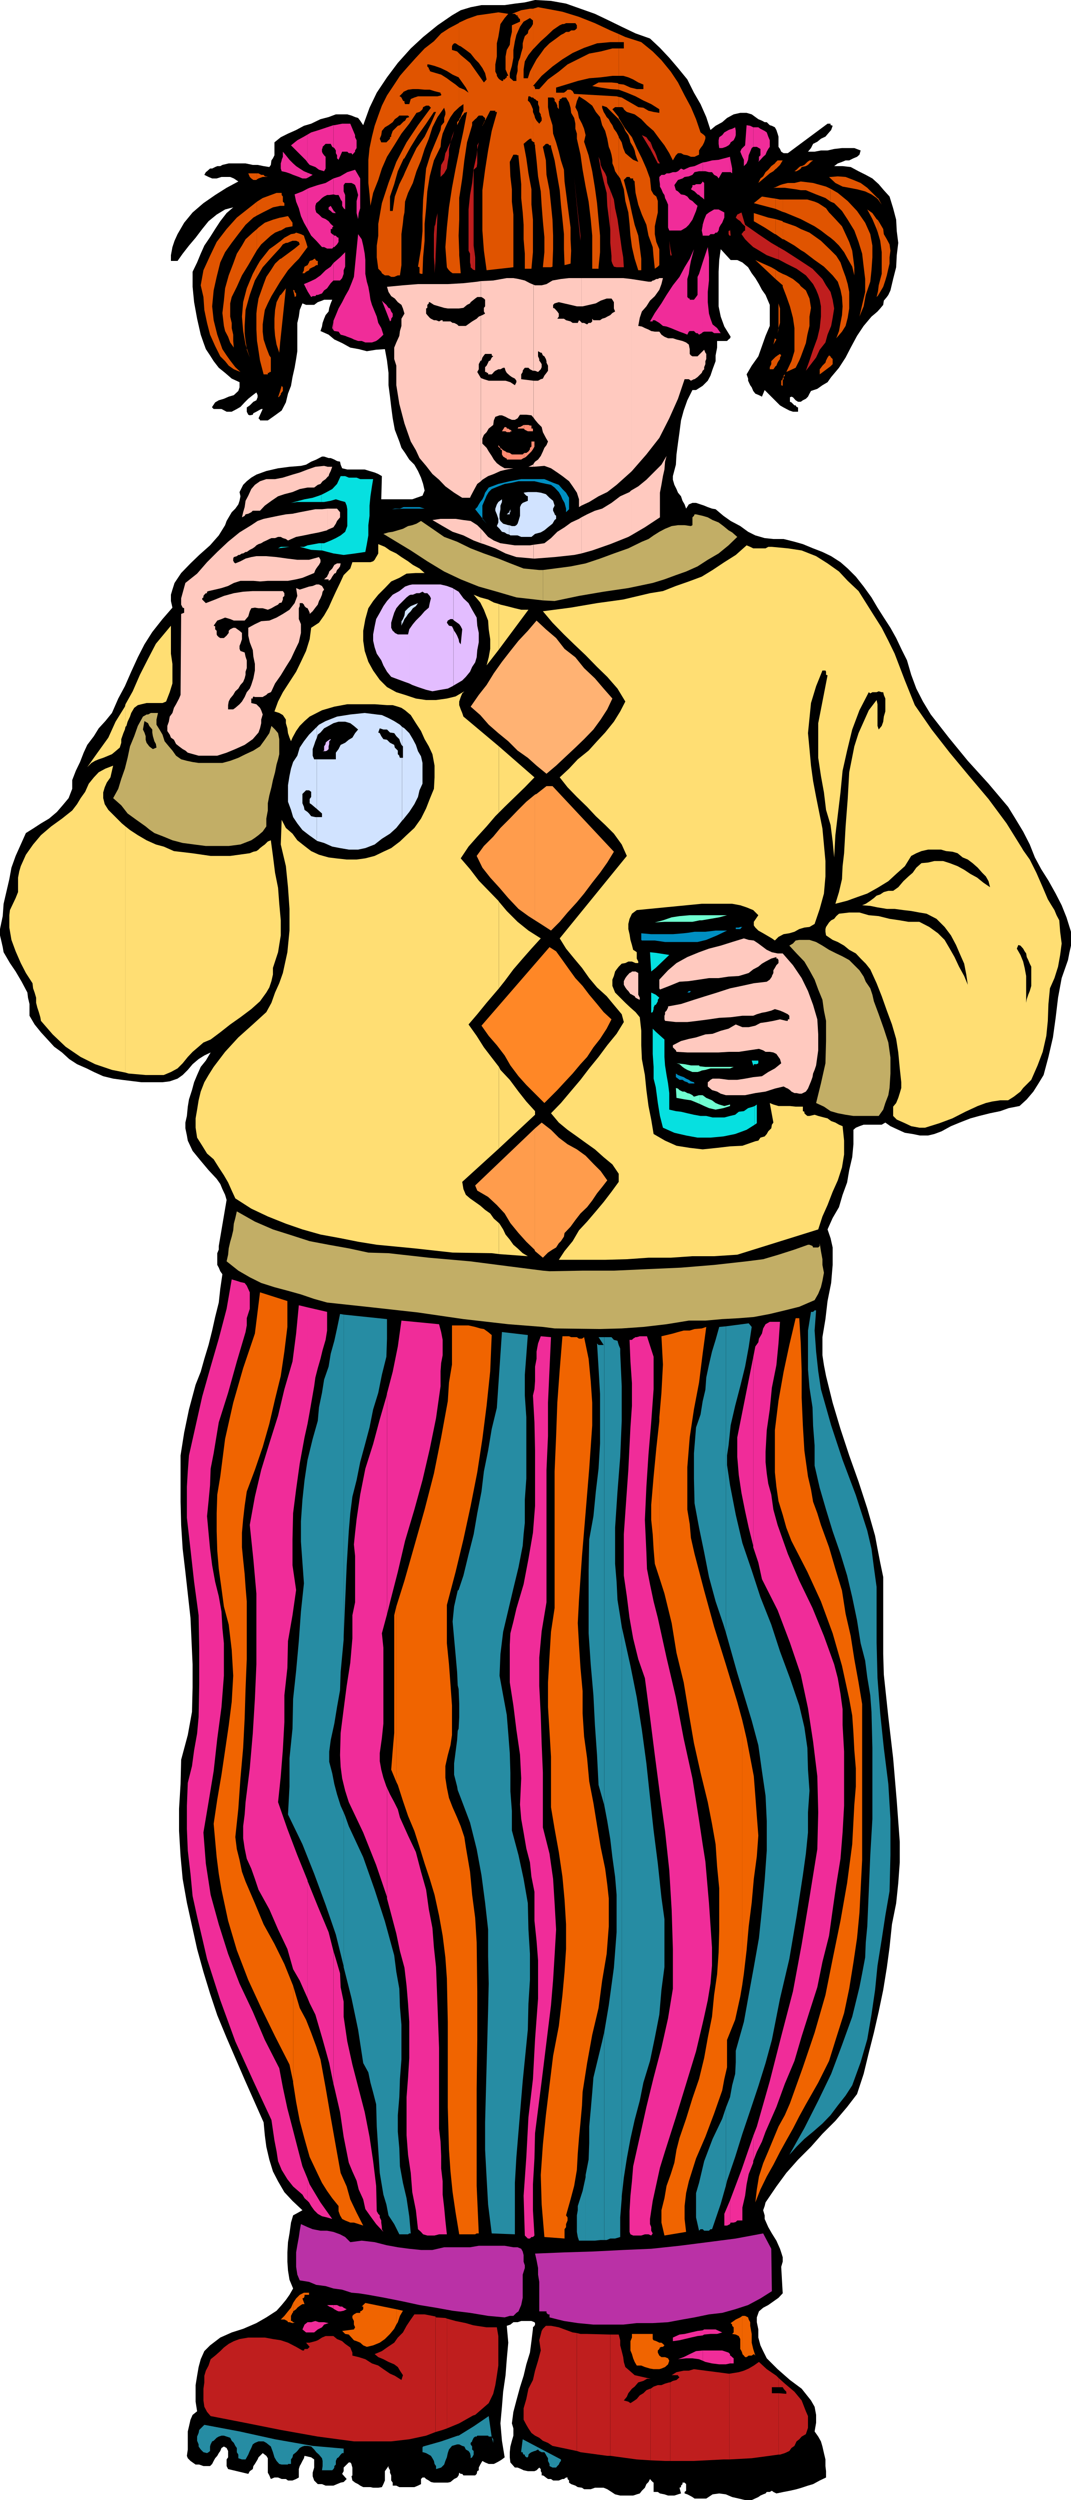 <svg xmlns="http://www.w3.org/2000/svg" width="355.902" height="830.699"><path d="m216 12.797 3.3 3.101 3.102 3.301 2.899 3.399 3.101 3.8 2.2 4.399 2.199 3.8 1.898 4.301 1.403 4.301 1.699-1.402 2.199-1.2 1.602-1.398L243.8 38l2.199-.5h2.102l1.699.5 2.2 1.598 1.2.5.902.5h.699l1 1 .699.199 1 .5.5.902.402 1.2.297 1v3.398l.5.703.403.898.8.5h1.399l13.199-9.8h1v.5h.2l.5.199-.5 1.402-.7.801-1.2 1.398-1.5.7-1.198 1-1.403.699-.699 1.402-1 1.2h2.2l2.1-.399h2.2l2.2-.5 2.6-.3h4.102L286 50l-.398 1.398-.801.7-1.2.5-1.402.699H281l-1.2.5-1.398.5-1.203.902H280l2.7.301 2.6 1.398 2.4 1.2 2.202 1.199L292 61.199l1.7 2 1.902 2.098 1.199 3.902 1 3.801.199 3.797.5 3.902-.5 4.098-.2 4-1 3.902-.898 3.801-.703 1.5-.5.7-1 1.198-.199 1.399-1 1.203-.898 1-.801.7-1.2 1-2.601 3.097-2.2 3.3-2.1 3.903-1.7 3.297-2.2 3.402-2.6 3.098L275 127l-1.7 1-1.698 1.2-2.102.698-.5.899-.5 1-.7.703-1 .5-.698.5h-.903l-.797-.5-.902-1-.5-.203-.5.203v1.5l.5.2 1 1h.402l.297.5.5.198v1.399H263.5l-1.2-.399-1.898-1-1.203-.699L256.5 132l-1.2-1.203-1.198-1.2-.903 2.2-1-.5-1.199-.5-.7-.899-.5-1.199-.5-.699-.698-1.5v-.703l-.5-1.399 1.699-2.898 2.199-3.102 1.2-3.398 1.202-3.402 1.399-3.301v-7L254.402 98l-1.203-1.703-1-1.899-1.199-2-1.2-1.601-1.198-2-1.903-1.598-1.699-.8h-2.2l-3.3-3.602-.5 3.601-.2 3.899v11.5l.7 3.402 1.2 3.301 2.1 3.398-.198.5-.5.399-.5.5H238.3v2.203l-.5 2.598V120l-1 2.7-.7 2.097-.902 1.703-1.699 1.7-2.2 1.398h-1.198l-1.7 3.402-1.203 3.398-.898 3.301-.5 3.899-.5 3.601-.5 3.801-.2 3.398-1 3.801v1.2l.5 1.699.7 1.402.5 1.2 1 1.198.5 1.5.699 1.2.5 1.402.902-1.402 1.2-.5h1.199l1.5.5 1.2.402 1.2.5 1.402.5 1.199.2 2.601 2.198 2.399 1.7 3.199 1.699 2.602 1.902 2.398 1.2 3.102.898 2.898.3h3.402L264 180l2.8.797 3.4 1.402 3.1 1.2 2.9 1.398 3.1 2 2.4 2.101 2.702 2.7 2.598 3.3 2.602 3.602 2 3.398 2.097 3.301 2.203 3.399 1.899 3.402 1.898 4 1.703 3.398 1.399 4.801 1.699 4.598 2.2 4.3 2.6 4.301 6 7.7 6.302 7.699 6.898 7.601 6.5 7.7 2.402 3.902 2.598 4.297 2.2 4.3 1.702 4.301 2.098 3.899 2.402 3.8 2.399 4.301 2 3.899 1.601 4 1.5 4.8v4.602l-.5 2.2-.5 2.601-2.101 6-1.2 6.5-.8 6.7-.899 6.5-1.5 6.5-1.601 6-1.7 2.8-1.699 2.7-2.203 2.597-2.398 2.203-3.602.7-2.797 1-3.402.698-3.598.899-2.902.8-3.598 1.403-2.902 1.2-3.098 1.698-2.402.899-2.098.5H305.7l-2.398-.5-2.602-.399-2.199-1-2.598-1.199L294.2 373l-1.199.7h-6l-1.398.5-1.2.5-.8.698v4.801l-.403 4.301-1 4.297-.699 4.101L280 397l-1.2 4.098-2.1 3.601-1.7 3.801 1 2.898.7 3.102v5.797l-.5 6-1.2 6-.7 6-1 6v6l.5 3.3.7 3.602 2.2 8.899 2.6 8.699 2.9 8.8 3.1 8.7 2.9 8.902 2.6 9.098.802 4.3.898 4.602 1 4.801v25.598l.2 6.8 1.5 14.102 1.6 13.7 1.2 14.198L299 612v6.797l-.5 6.902-.7 6.7-1.398 7-.8 7.699-.903 6.699-1.199 7.402-1.5 7.2-1.598 7-1.703 6.699-1.699 7-2.2 6.699-3.3 4.3-3.898 4.602L273.3 709l-3.801 4.297-4.3 4.3-3.9 4.403-3.3 4.5-3.598 5.297-.3 1.203-.5 1.398.5 1.7v1.199L255.3 740l1.199 2.098 1.5 2.402 1.2 2.7.402 1.198.5 1.602v1.5l-.5 1.7.5 8.8-1.403 1.5-3.398 2.398-1.7.899-1.4 1.203-.699 2v1.598L252 774v2.7l.7 2.597.902 1.902 1.199 2.399 3.601 3.601 4.098 3.598 3.902 2.902 3.098 3.899 1.2 2.101.5 2.7V805l-.5 2.898 1.202 1.7.899 1.601.5 1.7.5 2.199.5 2.101v2.2l.199 1.699v2.101l-2.098 1-2.203 1.2-1.699.5-2.098.699-1.703.5-2.199.5-2.098.402-2.402.5-1-.5-.5-.402-.7.402h-1l-.398.5-.8.297-.903.402-.699.5-2.2 1h-2.198l-2.102-.5-2.2-.5-2.1-.902-2.2-.297-2.2.297-2.1 1.402h-3.9l-.698-.5-.903-.5-.797-.402-.902-.297v-.5l.5-.402v-2.2l-.5-.5h-.7v.5l-.5.5v.5l-.5.2.5 1.902-1 .297-1.198.402H222l-1.2-.402-1.5-.297-.698-.5h-1.403v-3.102l-.297-.199-.5-.5-.402-.5-.5 1-.7.7-.5 1.199-1 1-.698.902-1 .297-1.2.402h-4.3l-1.7-.402L203.2 828l-1.398-.902-1.2-.5H197.7l-1.398.5h-2.2l-.699-.5-1.402-.2-.8-.5-1.4-.5-.698-.5v-.699l-.5-.5v-.5h-.5l-.7.5h-.5l-1.203.5h-1.898l-.7-.5h-1l-.699-.5-.5-.402-.5-.297H180v-.902l-.3-.5v-.7l-.5-.5-.9.899-.698.3h-2.2l-1.402-.3-.8-.399-1.2-.5h-.898l-1.5-1.699-.2-1.699v-1.703l.2-1.899.5-1.898.5-1.703v-2.399l-.5-1.699.5-3.8 1-3.801 1.199-4.399 1.199-3.8.902-3.801 1.2-3.899.5-3.8.5-4.102v-.5l.5-.5.199-.399v-.5l-.2-.3-1-.399H173.2l-1.199.399h-1.398l-1 .8-1.2.399.5 5.601-.5 5.5L168 789.2l-.8 5.5-.4 5-.5 5.5.5 5.801.9 5.5-.9.7-.8.5-.898.5-1 .5h-1.7l-1.203-.5-.898-.5-.301.5-.398.698-.5 1v.899l-.5.3-.2.903-.5.5H154l-.398-.5h-.5l-.5-.402-.2.902-.5.7-1 .5-1.203 1-.898.198h-4.602l-1-.199-.699-.5-.898-.5-.5-.5h-.7l-.5.5v1.7l-1 .5-1.203.5h-5l-1-.5H130.5v-1l-.5-.7v-1.7l-.398-.902v-.801l-.5-.899v-.5l-.7 1-.5.7v3.101l-.5 1.2-.5 1-1.203.199H124l-.898-.2h-2.403l-1-.5-.699-.5-1-.5-.898-.699-.301-1.402.3-.297v-2.602l-.3-1v-.199l-.399-.5h-.5l-.5.5-.203.2-1 1v1.199l-.5.902 1.5 1.7-1 1-1 .198-2.398 1h-2.602l-1.199-.5h-1.398l-1.2-1.199-.5-1.402v-1.2l.5-1.699V817.2l-1-.699-2.203-.5-.199.797-.5.902-.5 1-.398.7-.301 1v2.8l-.899.5-1.203.5h-1.5l-.699-.5h-1.398l-1.2-.5H91.2l-1.199.5-.5-1.199-.5-.902v-4.801l-.5-.797-1.2-.902-.5.5-.898.902-.3.7-.903 1.5-.5.698-.199 1-1 .7-.5.902-6.7-1.602-.5-1V817.2l.5-.699v-2.102l-.5-1-.898-.5-.8.5-.403 1-.5.7-.5.902-.699.797-.5.902-.5 1-.7.7h-2.198l-1.403-.5H65l-1-.7-.7-.5-.898-.902-.3-.797.3-2.102v-6l.399-1.699.5-2.199.699-1.602 1.5-1.199-.5-3.2v-5.5l.5-3.102.5-2.898.7-2.602 1.202-2.699 1.899-1.902 3.398-2.598L77 775l3.8-1.203 4.4-1.899L88.5 770l3.402-2.203 1.7-1.899L95 764.2l1.2-1.699 1.202-2.102L96.2 757.5l-.5-3.102-.199-2.898v-3.102l.2-3.398.5-2.902.5-3.598.702-2.402 3.098-1.7-3.3-3.101-2.7-2.899-2.098-3.601L90.7 721.5l-1.199-3.902-1-4.301-.5-3.797-.398-4.3L81.3 691l-6-13.902-3.102-7.5-2.398-7.2-2.2-7.199-2.101-7.601-3.398-15.399-1.403-7.902-.699-7.5-.5-8.399V601l.5-8.203.2-8.098 2.202-8.199 1.399-7.703.199-8.098V553l-.7-15.402-1.698-15.301-.903-7.7-.5-7.898L60 499v-15.402L61.2 476l1.6-7.703 2.2-8.2 1.7-4.3 1.202-4.297 1.399-4.602 1.199-4.8 1-4.5 1.2-4.801.5-4.598.702-4.8-.703-1-.5-1.2-.5-.902v-3.899l.5-1.199V414l2.602-15.3-.5-1.7-.899-1.902-.703-1.7L72 391.7l-2.7-2.902-2.6-3.098-2.7-3.3-1.598-3.4-.3-1.703-.5-2.399V373l.5-2.203.3-3.098.399-2.402 1-3.098.699-2.601 1-2.399 1.2-2.699 1.702-2.102L70 349.7l-2.098 1L66 351.9l-2 1.699-1.598 1.902-1.703 1.7L59 358.397l-2.598.899-2.402.3h-7l-6.5-.8-2.898-.399-3.301-.8-3.102-1.399L28.801 355l-3.2-1.402-2.601-1.7-2.398-2.199L18 347.797 13.602 343l-2.102-2.602-1.7-2.898v-3.902l-.5-2.098-.198-1.703-1.903-3.598-2-3.402L3.301 320l-2.102-3.602-.297-1.699-.5-2.199L0 310.797v-2.098l.902-4.3.297-4.102.903-3.899 1-4.3.699-3.801 1.398-3.899 1.703-3.8 1.7-3.801 2.398-1.5 2.602-1.7L16.3 272l2.601-2.203 1.899-2.2 2-2.398 1.2-3.101v-2.899l1.2-3.101 1.402-2.899 1.199-3.101L29 247.5l2.2-2.902L32.8 242l2.2-2.402 2.2-2.7 2.1-4.8L41.5 228l2.102-4.8 2.199-4.802 2.199-4.3L50.602 210 54 205.7l3.3-3.802-.5-2.199v-2.101l.5-1.7.7-2.199 2.2-3.3 3.1-3.2 2.9-2.8 3.6-3.2 2.9-3.3 2.1-3.399.5-1.402.7-1.2 1-1.699L78.2 169l1-1.402.402-1.2.3-1.5-.3-1.398 1.199-2.402 1.199-1.2 1.5-1.199 1.7-1 3.3-1.199 3.902-.902 3.797-.5 3.801-.301 1.7-.399 1.702-1 1.7-.699 1.898-1h.7l1.5.5h.702l1.2.5.898.5 1 .2.2 1 .5 1.199 1.702.402h5.797l1.602.5 1.699.5 1.2.5 1.202.7-.203 7.698H137l1.402-.5 2-.699.7-1.699-.5-2.203-.7-2.098-1-2.199-1.203-2.102L136 152.7l-1.398-2.199-1.2-1.703-.703-2.098-1.5-3.902L130.5 139l-.5-3.8-.398-3.403-.5-3.797v-4.102l-.5-4.101-.7-3.797-2.902.2-3.098.5-2.703-.7-2.797-.5-2.703-1.5-2.597-1.203-1.903-1.598L106.5 110l.5-1.5.2-1.203.5-1.399.5-1.199 1-1.199.202-1.203.5-1.5.5-1.2H107.7l-.699.301-1.398.5-1.2.899H101.7l-1.199-.5-.898 2.203-.301 2.2-.5 2.097v9.402l-.399 2.598-.5 2.902-.703 3.098-.5 2.902-1 2.598-.699 2.902-1.398 2.7-2.2 1.601L89 139.7h-2.598v-.2l-.5-.5 1.399-3.102h-.5l-.899.5-.703.399-1 .5-.199.5-1 .203-.5-.203-.5-1v-1.399l1-.699 1.2-1.199 1-.5.402-1v-.703l-.403-.899-1.199.899-1.5 1.203-1.2 1.2-1.398 1.5-1.203.698-1.699.899h-1.7l-1.698-.899H71l-.5-.5v-.199l1-1.5 1.2-.699 1.702-.5 1.598-.703 1.7-.5 1.5-1.399.402-1.199V127L77 125.797l-2.2-1.899-2.1-1.699L71 120l-1.2-1.902L68.403 116l-.8-2.203-.903-2.598-1.199-5.3-1-5.5-.5-5.102v-5l1.5-3.098 1.2-2.902 1.202-2.7 1.899-2.8 1.699-2.7 1.7-2.597 2.1-2.703 2.2-1.899-2.7.7-2.8 1.699-2.7 2.203-2.1 2.598L65 79l-2.2 2.598-2.1 2.699-1.7 2.402h-2.2v-1.902l.5-2.7L58 80l1-2.203L61.2 74l2.8-3.402 3.602-3.098 3.898-2.703 3.8-2.399 3.9-2.101-1.5-1-1.2-.5h-2.898l-1.602.5h-1.5l-1.2-.5-1.398-.7.5-.898.399-.3 1-.899h.699l1-.5.7-.3h1l.702-.403 2.098-.5h5.602l2.398.5h1.602l2 .402 1.898.301.5-.703.2-1.5.5-.7.5-1v-4.3l2.1-1.7 2.4-1.199 2.702-1.199L101 41.797l2.402-.7 3.098-1.5 2.7-.699 2.402-.898h3.8l1.399.398 1.199.5 1 .301.7.899 1 1.5 2.1-5.801 2.4-5 3.402-5.098 3.597-4.8 4.301-4.801 4.102-3.801 4.8-3.899 4.797-3.3 2.903-1.7 3.3-1L160 1.7h7.7l3.402-.5 3.3-.402L177.801 0l5.3.297 5 .902 4.801 1.7 4.797 1.699 4.602 2.199 4.3 2.101 4.598 2.2L216 12.797"/><path fill="#e05400" d="M105.602 88.098h-.5l-.7.5-.5.199-1 .5-.203.5-1 .5-.5.5h-.699l.5-1v-.5l.2-.7 1-.5.5-.898.202-.5 1-.3.5-.399h.399v.398h.3v.301h.5v1.399m-20.199 25.199.2 1.203.8 5.297 1.2 4.601H89v-.5h.5v-.3h.5v-4.801l-.5-.7-1-2.597-.898-2.703-.301-2.598v-2.402l.3-2.2L88 103l1-2.203 1.2-2.399 2.6-4.3.302-.5V86l-1.7 1.598L90 89.797 88.5 92l-.898 2.398-1.7 4.801-.5 3.098v11m0-11-.203 1.902v5.301l.203 3.797v-11m0-10.297 1.899-3.203L90.699 85l2.403-2.602V80.2l-.301.2-1.602 1.199-1.699 1.199-3.098 3.902-1 1.7V92"/><path fill="#e05400" d="M85.402 88.398 84 91l-2 4.797-1.2 4.601-.398 4.801.399 4.801.8 4.5.399 1.2-.398-2.403-.301-2.598v-2.402l.3-5.297L83 98l1.7-4.8.702-1.2v-3.602m0-5.3 1.399-1.899L90 78.297l1.402-1 1.7-.7v-4.3L90.699 73 88 74l-2.098 1.598-.5.5v7"/><path fill="#e05400" d="M85.402 76.098 84 77.297 81.602 79.5l-1.2 2.098-1.703 2.699-1.199 3.3L76 91.5l-1.2 4.297-.398 4.101-.5 4.102.5 4.297.399 1.703 1 1.898.699 1.899 1.2 1.703-.2-2.203v-2.098L77 109v-1.703l-.5-2.098v-4.402l.5-2.098 1.7-3.402 1.702-3.797 2.098-3.402 2.2-3.801.702-1.2v-7m0-4.499 1.899-1 3.398-1.7 2.403-.5v-4.3h-1.2l-4.601 1.699L85.402 67v4.598"/><path fill="#e05400" d="M85.402 67 83 68.898l-4.3 3.399-3.4 3.8-3.3 4.301L69.8 85l-2.198 4.797-.903 5 .903 3.902.3 4.301.899 4.297 1 3.902L71.5 115l1.7 3.398L74.8 120l1.2 1.5 1.7 1.2 2.202.898L78.2 122l-1.699-2.203-1.2-1.7L73.903 116l-1.703-4.8-1.2-4.803-.5-4.601.5-5.297 1-4.5 1.2-4.8 1.6-3.403 2.2-3.098 2.2-2.902 2.402-3.098 2.597-2.402 1.203-.7V67m0-7.402.5-.301 1.399-.5H89l-1-.2-.398-.5H86.8l-.899-.5h-.5v2"/><path fill="#e05400" d="M85.402 57.598H82.5l.5 1.199.5.5.7.5h1l.202-.2v-2m7.7 73.7h.199v-.5l.3-.399.399-.5V128.7l-.398-.5-.5 1.7v1.398m0-1.4-.7 2.102.399-.203.3-.5v-1.399m.001-16.101 1.898-18L93.3 98h-.198v15.797m0-15.797-1.2 2.398-.5 2.602-.203 2.898V109l.203 2.598.5 2.902.899 2.7.3-3.403V98m.001-4.402 2.597-3.801 2.203-2.399v-4.8L93.301 86h-.2v7.598m.001-11.2L94 81.2l1-.5h.5l.7-.3 1-.399h.702v-2.402l-1.203.199L94.5 79l-1.398 1.2v2.198m0-5.8h.199l1.699-1 2.2-.399V74l-1.5-2.203-2.4.5h-.198v4.3m0-8.199H94.5V67.5L94 67v-1.703l-.398-.5v-.7h-.5v4.301m4.8 30v.301l.5-.3V97.5l-.5-.5v-.5 1.898m0-1.898-.5-.203.5 2.101zm0-9.102L99.301 86l2.898-3.902-.5-1.7-.5-1.398-.199-.703-1-.5-1.598-.5-.5.3V80h.5l.899.398.3.801-1.699 1.399v4.8M134.102 72l.3-1.402.2-3.598 1-2.902 1.597-3.301 1.203-3.899 1.5-3.601 1.2-3.797 1.398-3.402 1.2-3.801 1.702-3.399 2.2-3.101.398 1.402V38l-.398 1.2v1.398l-1 1.199-.2 1.402-1 2.399-2.203 5.3L141.602 56l-.5 5.2-.5 5.097-.2 5.5v5l-.5 5.8-1 6 .5.2v2l.5.203h.5l.2-5.5.5-5.5v-5.602l.5-5.199.398-5.601.8-5 1.4-5.301 2.202-4.5.2-2.2.5-2.199.898-2.101.8-1.7.9-1.699 1.202-1.699 1.5-1.402.2-.2v-6.5l-1.2-1-1.703-1.199L148.5 26l-1.898-1.203-1.7-.5-1.703-.5-.398-.2v-.5h-.301v-.5l-.5-.5v-.699h.5l1.902.5 2 .7 2.098 1 1.902 1.199 2 .902.2.301v-8.203l-.7-.7-1.703-.5v-1.199l.203-.5.5-.5h.5l1.2.801V7.5l-.2.2-3.203 1.698-2.597 1.7-2.403 2.601-3.097 2.399-2.903 3.101-2.597 2.899-1.5 1.699V30.5l1.5-.703 1.597-.2h1.703l2.2.2h1.699l1.601.5 2 .5v.402h.2v.5l-1.2.301h-6.5l-1.203.398-1.199.5-.5 1.7h-1.398l-.2-.5v-.5h-.3v4.8h1.5l.398.5-.898.301-.5.899-.5.3V43.5L136 41.098l2.402-3.598 1-.3.5-.403.5-.5.2-.7 1-.5h.898l.7.7-4.298 5.8-3.8 5.7-1 1.902v3.598l.3-.2 2.098-3.8 2.402-3.899 2.7-3.8 2.597-3.899h.703l-1.703 3.899-2.097 4.3-2.7 3.801-1.902 3.899-1.898 4.101-.5 1.2V72"/><path fill="#e05400" d="m134.102 58.398-1.403 2.801-1.5 4.098-.699 4.8h-.898v-4.8L131 61.199l1.2-4.3 1.902-4.102v-3.598l-2.403 4.598-2.597 7-2.2 6.703-1.203 6.898v3.899l-.5 3.3V85.5l.5 3.797 1 1 .203.5 1 .703h1.2l.898.5h1l1.2-.5h.702l.5-3.402V77.797l.5-3.797.2-2V58.398m0-18-1.2 1.2-.703.199-1 1-.699.703-.5 1.398v.5l-.398.2v.5l-1.2 1.199H126.7l-.5-1.2.5-1.199.203-1.398 1-1.203 1.2-.7 1.398-1 .7-1 1-.699.5-.5h1.402v-4.8l-.2-.2-.5-1-.5-.398h-.203l1.203-1.203.2-.297v-6.703l-1.2 1.402L131 28.098l-2.398 3.601-1.7 3.399-1.203 3.3-1.199 3.399-.898 3.601-.801 3.801-.399 3.899v7.699l.399 3.8.3 3.801.899-4.3 1.7-4.301L126.901 56l1.7-3.902L131 48.297l2.402-3.899.7-.898v-3.102m18.5 50.399h.5l-.5-6v-1 7m0-7-.2-5.5.2-5.297V50.2l-1.2 5.8-1.203 6.398-1 6.5-.699 6.7-.5 6.5.5 6.699.3.5.4.5.5.5.702.5h2.2v-7"/><path fill="#e05400" d="M152.602 73v-7.203l1-6.5.699-6 .898-6 1.703-5.7v-1l1-1 .5-.398.2-.3.5-.5h1.199l.5.5.398.3v.899l1.703-3.301h1.7v.402h.5v.301l-1.7 6L162.2 50l-1 6.398-.898 6.801v13.399l.5 6.699.898 6.5 8.903-1v-17.5l-.5-4.297v-4.102l-.5-4.3-.2-4.801 1.2-2.399h1l.398.2h.3v.5l.5 4.8.4 4.301v4.598l.5 4.8.3 4.102V79.5l.402 4.797v5h2.2l.5-5.5V73l-.5-5v-5.102l-1-5.3-.7-5-.902-4.801 1.402-1.2.7-.5h.5v.5l.5.5v-10.8l-.5-1.2-.5-1-.7-.699.2-1.398h.5l.5.398h.5v-10.5l-1 1.899-.7 2.203H174v-2.902l.402-2.7 1.2-2.101 1.5-1.899V7.2 8l-.5.898-1 1.2-.2 1-1 .902-.402 1.2-.3 1.198v1.5l-.5 1.7-.4 1.601-.5 1.2-.3 1.699v1.5l-.398 1.601v1.7h-1l-.5-.5-.5-.399-.2-.3v-1.403l.7-2.399.5-2.699v-2.601l.5-2.899.5-2.101 1.199-2.7L174 7.2l2.102-1.2 1 .797V2.898h-1l-2.903.5-3.097 1.2h1l.5.5H172v.5h.3V6l.5.297v.902l-2.698 1.2v2.199l-.5 2.199-.2 2.101-1 1.7-.402 2.199v4.3l.902 2.102h-.5v.5L168 26l-.3.398h-.5v.5h-.4l-.8-.5-.398-.398-.5-.8v-.403l-.5-1v-2.399l.5-2.601v-4.399l.5-2.101.398-2.399.3-1.898 1.4-2 1.202-1.402-3.3-.5-3.403.5-3.597.5-3.403 1.199-2.597 1.203v7.7l.5.198 1.699 1.2 1.601 1.199 1.5 1.902 1.2 1.2 1.199 1.699.898 1.699.5 2.101-.898 1-1.2-1.699-1-1.402-1.199-1.7-1.203-1.699-1.398-1.199-1.7-1.402-.5-.5V26l1 1.398 1.2 1.7.898 1.699-1.398-1-1.7-.7v6.5l1.399-1v2.2l-.398.703-.5 1.398-.5.7v.5l.5-.899.5-.8L154 38l.3-.5.9-.3-1.2 6.3-1.398 6.5v23"/><path fill="#e05400" d="m152.602 39.898-.7.7v1l-.5.699.5-.7.5-1 .2-.5v-.199m24.5 7.2.5.199v.5l.199.5v.5l.5 4.5.5 5.3.898 5 .301 4.801.402 5.102.5 5.297v5l-.5 5h2.7l.5-.2v-.5l.199-5.3v-4.5L183.6 73l-.5-5-.5-4.8-1-5.102-.199-4.801-1-4.5 1-1h.7l.5.5h.5v.5l1.199 4.5.898 5.3L186 63.2l.402 4.801.5 4.797.5 5v5l.2 5.3 2-.5.199-4.3-.2-3.797v-3.902l-.5-3.801-.5-3.797-.5-3.902-.5-3.801-.199-3.899-1-3.101-.703-2.899-.898-3.101-1-2.899-.2-2.8-1-3.2-.5-2.8v-3.2h1.7l.5.5v.7l.5.5.398 1v.5l.5.699v-2.7l.301-.199v-.5h.402l.5-.5h1.2l1 1.7.5 1.699.199 1.703 1 1.7.398 1.898v1.699l.5 1.601v1.7l1.203 5.3.7 5 1 5.602 1 5 .699 5.797.5 5.5v11h2.101v-.5l.5-5v-5.5l-.5-5.297-.5-5.5-.703-5.102-.898-5.5-1.2-5.3-1.5-4.5.5-2.2-.5-2.101-.699-1.7-1-1.898-.402-2-.8-1.601.5-2 .702-1.598 2.2 1.398 2.199 1.7 1.199 2.1 1.402 1.7.7 2.699 1 1.902.699 2.598.5 2.699.5 1.203.398 1.398.301 1.7v1.199l.5 1.203.402 1.398.797 1.2.403.5v-13.2l-.7-1.398-.902-1.203-.5-1.2-.7-1-.5-1-.698-.699-.5-.898-.5-.8-.5-1.403v-.7l1.5.5.699.7L203.5 37.5l.902.898 1.2 1.2v-.7l-2.102-2.601.902-.7h1.2V32.2l-.7-.199-14.101-.8-.5-.903-.7-.5h-1l-.5.5-.699.5h-2.601v-1.7l3.3-1L192 26.899l3.8-.898 3.802-.3 3.898-.5h2.102v-9.102H203.5l-3.898 1-3.801.699L192 19.699l-3.398 1.7-2.903 2.398-3.597 2.601-2.903 3.2h-1.398v-.5h-.2v-.5h-.5v3.8l.5.5h.2l.5.5.5.2v1l.398 1v1.601l.5.801v.398l.301.801v.899l-.8 1-.9-1-.5-.899-.198-.8-.5-1.2v9.899"/><path fill="#e05400" d="M177.102 28.598 180 25.199l3.602-3.101 3.3-2.399 3.399-2.101 3.8-1.7 4.301-1.5 4.399-.398h2.8v-2.703l-2.8-1.2-5.102-2.398-5.297-2.101-5.5-1.7-5.3-1-2.801-.5-1.7.5v13.5l.5-.5L179.7 13.7l1.902-1.7 2.199-2.102 2.199-1.5.902-.398h.5l.7-.3h3.097l.5.698v1l-.5.5-.398.2h-1l-.7.5h-1l-.699.5-1 .5-1.601 1.199-2.2 1.601-1.699 1.7-1.203 1.699-1.398 1.902-1.2 2.2v6.699m28.501 30 .5.699 1.199 3.601.5 3.899 1 3.8.398 3.801.301 3.899.5 3.8.902 3.903 1.2 3.797h1V86l-.5-3.902-.5-3.801-1.2-3.598-.902-3.902-.8-3.797-.9-3.402-1-3.801 1-1h.9l.3.5h.902v.5l.5.5v.5l.297 3.3.903 3.903 1.199 3.297 1.5 3.402.699 3.598 1.402 3.8.297 3.403.403 3.797 1-.7.5-.5v-5.3l-1-2.399-.5-2.601v-2.598l.5-2.402.5-2.2v-3.8l-.5-1.5-.903-.7-.797-1.398-.402-3.902L214.8 56l-1.5-3.402-1.698-3.399L210 45.598l-2.2-2.801-2.198-3.598v-.3.699l1 1.5.699 1.199.5 1.203 1 1.398.398 1.2.301 1.199.902 1.5.5 1.203.297 1.398.403 1.2.5 1.199-1.7-.7-1.203-1-1.398-1.199-.7-1.699-.5-1.902-1-1.7v-.199 13.2"/><path fill="#e05400" d="M205.602 35.598h1l.5.199.199.5.5.5.5.402 2.601.801 2.2 1.598 1.898 2 2.2 1.902 1.902 2.598 1.699 2.199 1.601 2.601 1.2 2.399 1-1.7.699-.699h1l.898.5 1.203.2 1.2.5h1.199l1.5-.7V50l.5-.8.699-.903.5-1 .402-1.2v-.699l-.402-.5-1.2-.898-1.5-4.402-1.698-4-2.102-3.899-2.2-4.3-2.398-3.602L219.801 20l-2.899-2.902-3.8-3.098-5.301-1.703-2.2-1V14h1.7v2.098h-1.7v9.101h1.5l1.7.5 1.601.7 1.7 1 1.699.699v1.5h-2.2l-2.101-.5-2.2-1-1.698-.2v1.899l2.699 1L211.199 32l2.602 1.398 2.601 1.2 2.7 1.699V37.5l-1.903-.3-1.699-.403-1.7-1-1.698-.2-1.7-1-2.101-1.199-1.7-1-1-.199v3.399"/><path fill="#e05400" d="m205.602 27.898-.403-.3-2-.2h-4.297l-2.101 1.2 2.8.5 3.2.5 2.8.199v-1.899M257.7 121.7l.3-.2.402-1 .297-.5.5-.703v-.5l.403-.7-.403-.5-.797.5-.402.301-.3.2v3.101m0-3.101-1.2 1.199-.2.203v1l-.5 1v.7h1.2l.5-.7.2-.3v-3.102m0-5.301.3-.5-.3-.2zm0-.699-.2-.2-.5 2.102.7-1.203v-.7m0-14.397.702 1 .297 1.597V109l.5-1.703V102.5l-.5-1.703-.297-1.598-.703-1m.001.001-.2-.2.2.2m0-5.5 2.402 2.097v.5V91l-1.403-.703-1-.7V92.7"/><path fill="#e05400" d="m257.7 89.598-1.4-.801-2.698-1.2L251 86.399l6.7 6.301v-3.101m0-11.802 2.402 1.703v-6l-2.403-.703v5"/><path fill="#e05400" d="m257.7 72.797-2.4-.5-4.8-1.5V73.5l3.602 2.098 3.398 2.199h.2v-5m0-3.399 2.402 1v-4.101h-.903L257.7 66v3.398"/><path fill="#e05400" d="m257.7 66-1.4-.203-3.1-.5-2.7 2.203 5.3 1.398 1.9.5V66m0-3.602h2.402V61.2l-.903.301-1.5.7v.198"/><path fill="#e05400" d="m257.7 62.2-.7.198h.7zm0-6 .3-.2 1.2-1.203.902-1.5h-1.7L257.7 54v2.2m0-2.2-.2.297-1.2.902-1 1.2-.898.8-.8 1.399-.903.699-.699 1.5L250.5 62l1.5-1.203 1.2-1 1.202-1 1.399-1.2 1.199-.699.7-.699V54m2.402 72.297.3-.297v-.703l.399-.5v-.399l-.399.399v.5l-.3.3v.7m0-.699V126l-.5.5v1.5l.5.2v-2.602m0-30.301 1.199 3.101 1.199 3.399 1 3.8.5 3.403v7.7l-1 3.3-1.7 3.598 3.102-1.399 1.2-2.402.5-1.2v-23.5l-.5-.699L263.5 92.7l-2.2-1.199-1.198-.5v4.297m0-15.798h.3L264 81.598l2.102 1.5v-7l-1.7-.899-4.3-1.5V79.5m0-9.102.699.2 5.3 2.199v-6.5h-6v4.101m.001-8h.699l3.601.5 1.7.301v-2.902l-2.102.5h-2.2l-1.698.402v1.2m6 56.199.699-1.899 1-2.699.5-2.8.699-2.903v-3.098l.5-2.902-.5-3.098-1.2-2.699-1.698-1.402v23.5m0-35.5 1.199.699 3.398 2.601 3.102 2.2L276 90.797v-7.7L272.8 80l-3.8-2.703-2.898-1.2v7m0-10.3 4.597 2.402 2.102 1.399L275 78.297l1 .703v-7.902l-.5-.5-1-1.399-1.2-.8-1.398-.899-1.203-.5-2.398-.703h-2.2v6.5m.001-9.597h1.699l3.398 1.398 3.102 1.199L276 67v-4.3l-1.5-.7-4.3-1.203-4.098-.5v2.902m0-7.199.3-.5 1.399-.3.699-.403 1-1 .7-.5H269l-.7.5-1 1-.898.402h-.3V56m0-.8-.5.3-.903.898-.699.5-1.5.301 1.5-.3h.7l.902-.5.5-.399v-.8M276 121.7l.7-.7v-1.703l-.7-.7v3.102m0-3.101v-.2l-.5-.3-.5.699-.5 1-.2.703-1 1-.5.7-.398.5v1.698L276 121.7v-3.101m0-27.802.7.703 1.702 2.098.899 2.699.5 2.402.199 3.098-.2 2.902-.5 2.598-.5 2.703-.898 2.398 1.899-2.199 1.199-1.902.7-2.7.5-3.097V97l-.5-2.602L281 92l-1-2.703-.7-2.098L277.903 85 276 83.098v7.699M276 79l1.2 1 1.6 1.598 1.7 2.199L281.7 86l1.5 2.598.702 2.902v-2.703l-.3-2.399-.403-3.101-1-2.899L281 77.797l-1.2-2.598-2.198-2.402-1.602-1.7V79"/><path fill="#e05400" d="m276 67 1.2.5 2.6 2.598L281.7 73l2.202 3.598 1.399 3.8 1.199 3.899.5 4.3.5 4.102V97l-1 4.297-.898 3.902 1.398-3.402.7-3.797 1.5-4.402.402-3.801.3-4.297v-3.902l-.703-3.801L287.5 74l-2.7-3.902-3.1-3.301-3.298-2.7L276 62.7V67m0-7.703 1.602 1.5L280 62l2.2.398 2.6.5 2.7.7 2.102 1 1.699 1.199.5.5v-.5h-.2l-1.699-1.7-1.703-1.699L286 60.797l-2.398-1-2.602-1-2.598-.2-2.402.2v.5m0-.5h-.5l.5.5zM291.8 98.2l.7-1.2 1-1.703.7-2.098.5-1.699.5-2.203.402-1.7V85.5l.3-2.203-.3-2.098-.903-1.699-1-1.703-.199-1.7-1-1.699-.7-1.199v4.399l.7 2.402.5 3.797V91l-1 3.797-.2 1.703v1.7"/><path fill="#e05400" d="m291.8 96.5-.5 2.2.5-.5zm0-23.3-.5-.403-1.398-2-1.703-1.2 1.703 3.2 1.399 3.3.5 1.5V73.2m-.001-6.903L293 68l-1.2-2.203ZM161.2 40.098l-.4.5v.5l-.5.5v.199l.9-1.7M258.7 109l-.298 1.7.297-1.2zM82 115.7v.5l1 2.597zm0 0"/><path fill="#ff8c73" d="M168.402 152.398v.301h4.797l.801-.5h.2V150.5l-.5.5h-3.598l-.7-.5-1-.203v2.101"/><path fill="#ff8c73" d="M168.402 150.297 168 150l-.8-.402-.9-.801-.698-.899v.5l.398.399h.3v.5l.5.3V151l.4.7.8.5.402.198v-2.101m0-6.699h1.2v-.301h.5l-.5-.5h-.2l-.5-.399h-.5v-.3 1.5m0-1.5-.402-.2h-.3l-.9 1.399h1.2l.402.3v-1.5M174.2 152.2l.702-.5 1.7-1.7.5-.703.5-.899V146.7h-1v1.7l-.5.398v.5l-.5.703-.7.5h-.703v1.7m.001-9.603.202.199 1 .5h1.7v-.899h-.5v-1h-.5l-.5-.199h-1.403v1.399"/><path fill="#ff8c73" d="M174.2 141.2h-.2l-.3.198-.9.5h-.5l-.3.5h2l.2.2v-1.399"/><path fill="#c2ae66" d="M290.402 332.7 292 337l1.7 4.797 1.5 4.601.702 5v5.301l-.3 4.801-.403 2.398-1 2.602-.699 2.2-1.5 2.097h-8.398l-2.602-.399-2.598-.5L276 369.2l-2.2-1.5-2.6-1.199 1.6-6.5 1.5-6.703.2-7.399V339.2l-.7-3.402-.5-3.598-1.398-3.402-1.203-3.297-1.699-3.102-1.7-2.898-2.6-2.703-2.4-2.598 1.2-.699.902-1 1.2-.203H269l2.2.703 2.1 1.2 2.2 1.398 2.402 1.199 2.098 1 2.2 1.203 1.702 1.7 1.7 1.698L287 324.5l.7 1.7 1.5 2.198.702 2.102.5 2.2m-240.8-57.102 1.699 1.199L54.402 278l2.899 1.2 3.398.898 3.801.5 3.902.5H76l3.902-.5 3.598-1.399 1.2-.8 1.202-.899 1.399-1.203 1.199-1.7V272l.5-2.703v-2.399l.5-2.601.7-2.7.5-2.398.702-2.601.5-2.598.5-1.703.399-1.7v-5l-.399-2-1-1.199L90.2 241.2l-.699 2.399-1.5 2.199L86.402 248l-2.203 1.398-2.597 1.2-2.403 1.199-2.699 1-2.598.703H66l-2-.3-1.898-.403-1.903-.5-1.699-1.2-1.2-1.699L56.103 248l-1.403-1.703-.699-2.2-1-1.699-1-1.601v-1.7l.5-2.199h-2.398l-.5.301v4l1 1.2v1l.199 1.199.5 1.699.5.902.199 1.2-1.2.5-.698-.5-.5-.399v27.598M49.602 248l-.903-1.203-.297-1v-1.2L48 243.399l-.5-1 .5-2.8 1.2.699.402.902v-4l-.403.2h-.5l-.297.199-.902.5-1.7 3.101-1.198 3.399L43.199 248l-.797 3.797-.902 3.601-1.2 3.399-1 3.3-1.698 3.102 2.699 2.399 2.101 2.699 2.899 2.101 3.101 2.2 1.2 1V248m130.8 192.898 3.899.5 15.101.2 7.2-.2 7.199-.5L221.5 440l7.402-1.203h5.5l5.598-.5 5.5-.297 5-.402 5.3-1 5-1.2 4.802-1.199 5.097-2.199 1.203-2.102.899-2.199.5-2.101.5-2.7-.5-2.601v-1.899l-.5-2.699-.399-2.601V414l-.5.5H270.2l-.2-.5-1-.402h-.5l-4.5 1.601-5.3 1.7-5.098 1.5-5.5.699-10.801 1.199-11 .902-11.301.5-11 .5h-10.598l-10.8.2-2.2-.2v18.7m0-18.699-11-1.403-13.203-1.7-13.699-1.199-13.398-1.5-6.7-.199-6.5-1.402-6.703-1.2-6.297-1.199-6.203-2-6-1.898-6-2.602-6-3.398-.5 2.2-.5 1.898-.199 2.199-.5 2.101-.5 1.7-.5 2.199-.2 2.101-.5 2.2 3.9 3.101 3.8 2.2 3.8 1.898 4.4 1.402 4.5 1.2 4.3 1.199 4.402 1.5 4.297 1.199 14.903 1.601 15.3 1.7L154 438.297 168.902 440l11.5.898V422.2m0-222.7 3.899.2 8.101-1.7 8.2-1.402 8.199-1.2 8.101-1.699 3.899-1.199 3.8-1.402 3.399-1.2 3.8-1.699 3.4-2.199 3.6-2.102 3.302-2.699 2.898-2.8-1.7-1.5-1.198-.7-1.7-1.402-1.601-1.2-2-.8-1.602-.899-1.699-.5-2.2-.5h-.5l-.198.5-.5.5v2.602l-.5.297-2.102-.297h-2.2l-2.1.297-2.2.902-1.898 1-1.903 1.2-1.699 1.199-2.2.902-4.5 2.2-4.8 1.698-4.598 1.7-4.8 1.601-5 1-5.301.7-3.899.5V199.5"/><path fill="#c2ae66" d="M180.402 189.398H179.2l-5.199-.5-4.398-1.699-4-1.601-4.801-1.7-4.399-1.699-4.5-2.199-4.3-1.602-3.903-2.699-3.797-2.601-1.5.902-1.402.5-1.398.297-1.7.902-1.703.5-1.699.5-1.398.2-1.7.5 9.098 5.5 5.5 3.601 5.602 3.398 5.5 2.602 6 2.398 6 1.7 6.5 1.902 6.199.7 2.601.3v-10.102"/><path fill="#ffde73" d="m41.7 356.398 1 .301 5.702.5h6l2.399-1L59 355l1.7-1.703 1.702-2.098L64 349.5l2-1.703 1.602-1.399 2.398-1L73.2 343l3.3-2.602L79.902 338l3.598-2.703 2.902-2.598 2.098-2.902 1-1.7.7-2.097.5-2.203v-2.2l1.702-5.199.899-5.601v-5l-.5-5.5-.399-5.297-1-5-.703-5.602L90 279.2l-1 .399-1 1-.7.5-.898.699-.5.5-.703.5-1 .203-1.199.5-6.5.898H70l-6.2-.898-6-.703-3.398-1.5-2.601-.7-3.102-1.398-2.898-1.699-2.602-1.703-1.5-1.2v81.801"/><path fill="#ffde73" d="m41.7 274.598-1.2-1-4.5-4.5-1.2-1.899-.5-2v-1.902l.5-1.7.7-1.597 1.2-1.703.5-2.2.402-1.699-2.602 1-2.2 1.2-1.6 1.699-1.7 2.101-1.2 2.7-1.5 2.101-1.198 2L24 269.297 20.602 272 17 274.598l-3.398 2.902L11 280.598 8.602 284l-1.7 3.797-.5 1.703L6 291.598v4.8l-.8 2-.9 1.899-1 2.101-.198 1.7v4.101l.699 4.098 1.398 3.8L6.902 320l1.7 3.297 2.199 3.402.199 1.7.5 1.398.5 1.703v1.7l.402 1.597.5 1.5.5 1.703.2 1.2 3.898 4.5 4.3 4.097 5 3.402 4.802 2.399 5.597 1.902 4.5.898v-81.8M41.7 241.5l.3-.3.402-1.403.797-1.7.403-1.199 1-1.699 1.199-.902L47 234l1.7-.402H54l1.2-.5L56.401 230l.899-2.902v-6.5l-.5-3.399v-9.3l-5 6-2.602 5-2.699 5.3-2.398 5.5L41.699 234v7.5"/><path fill="#ffde73" d="m41.7 234-.2.797-3.098 5-2.402 5.3-3.598 5L29 254.899l1.402-1.398 1.2-.703 1.199-.5 1.5-.5 1.699-.7 1.2-.5 1.202-1 1.399-1.199.5-1.601v-1.2l.699-2 .5-1.199.2-.898V234m124.1 182.7 9.602.698-1.703-1-1.699-1.601-1.398-1.2-1.2-1.699L168 410.2l-.8-1.699-1.2-1.902-.2-.2V416.7"/><path fill="#ffde73" d="m165.8 406.398-1.698-1.5-1.2-1.699L161.2 402l-1.597-1.402-1.7-1.2-1.703-1.199-1.398-1.199-.801-1.902-.398-2.399 12.199-11.101V354.5l-2.399-3.102-2.601-3.398-2.399-3.8-2.703-3.802 2.903-3.398 3.097-3.8 2.903-3.403 1.199-1.399v-28.8l-.2-.301-3.199-3.297-3.3-3.402-2.903-3.801-3.097-3.598 2.597-3.902 2.903-3.297 3.097-3.402 2.903-3.399L165.8 270v-22l-10.602-8.902-1.199-1-.398-1.2-.5-1.199-.5-1.402v-1.2l.5-1.5.5-1.199.699-.699-2.899 1.7-2.902.699-3.598.5h-3.3l-3.403-.5-3.597-1.2-2.903-.898-3.097-1.703-2.403-2.399-2.199-3.101-1.598-2.899-1.203-3.601-.5-3.399v-3.3l.703-3.899 1-3.601 1.598-2.399 1.7-2.101 2.202-2.2L130 193.2l2.7-1.199 2.402-1.402 3.097-.2h2.903l-1.7-1.5-2.203-1.199-1.597-1.199-2.2-1.402-1.703-1.2-2.097-1-1.7-1.199-2.203-.902v3.101l-.5.899-.199.3-.5.903-.5.5-.898.297h-6l-.301.902-.399 1.2-2.203 2.199L113 193.7l-1.398 2.899-1.2 2.601-1.203 2.7-1.5 2.601-1.699 2.398-2.598 1.7-.5 3.8-1.203 3.899-1.699 3.601-1.598 3.301-2.203 3.399L94 230l-1.598 3.098-1.203 3.3 1.602.5 1.199.7 1 1.5v1.199l.5 1.703.2 1.598.5 1.5.5 1.199.5-1.2 1.202-2.199 1.2-1.699 1.597-1.601 1.703-1.5L107 236l4.102-1.203 4.3-.797h9.098l4.102.297h1.898l1.7.5 1.202.402 1.2.801 1.898 1.598 1.7 2.699 1.702 2.601 1.2 2.7L142.5 248l1.2 2.598.702 3.8v3.899l-.203 3.8-1.398 3.403-1.2 3.098-1.699 3.402-2.203 3.098-2.597 2.402-2.2 2.098-2.902 2.199-2.598 1.203-2.902 1.398-3.098.801-2.902.399h-3.3l-3.598-.399-2.403-.3L106 284l-2.598-1.203-2.203-1.7-2.398-1.898L97.199 277 95 275.098l-1.398-2.7-.301 8.2L95 287.797l.7 7 .5 7.203v7.2l-.7 7.198-1.5 6.899-1.2 3.402-1.398 3.098-1.203 3.402-1.699 3.098-4.5 4.101-4.8 4.301-4.4 4.801-3.8 5-1.7 2.7-1.398 2.398-1.203 3.101-.699 2.899-.5 3.101-.5 2.899v3.101l.5 3.301 1.7 2.7 1.6 2.597 2.2 1.902 1.7 2.7 1.702 2.601 1.399 2.398 1.199 2.7 1.2 2.601 5.3 3.399 5.5 2.601 6 2.399 5.5 1.902 6 1.7 6.5 1.198 6 1.2 6.2 1 12.5 1.199 12.702 1.402 13 .2 2.399.3v-10.3"/><path fill="#ffde73" d="m165.8 381.598 12-11.2V369.2l-2.897-3.2-2.601-3.3-2.899-3.903-3.101-3.297-.5-1v27.098m-.002-53.2 1.9-2.398 2.902-3.902 3.097-3.598 2.903-3.3 3.097-3.403-4.097-2.598-3.602-2.902-3.598-3.598-2.601-3.101v28.8M165.8 270l1.9-1.902 3.402-3.301 3.3-3.2 3.2-3.3L165.8 248v22m0-54.203 9.802-13.2h-2.403l-2.097-.5-2.7-.699-2.101-.5-.5-.199v15.098"/><path fill="#ffde73" d="m165.8 200.7-1.698-.5-1.903-1-2.597-.7-2.2-.902 2.2 2.601 1.199 2.399 1.398 3.601.203 2.899.5 3.3v3.2l-.5 2.8-.703 2.7 4.102-5.301v-15.098M340 361.5l1-1 1.7-1.703 2.1-4.797 1.7-4.5 1.2-5.3.5-5 .202-5.602.5-5.2 1.5-3.398 1.2-3.8.699-3.903.5-3.797-.5-3.902-.301-3.801-.898-1.7-.7-1.699-1-1.601-1.203-2-1.699-4-2.098-4.797-2.203-4.402L340 282.5v32.7l.5.898.5.699.2 1.203.5 1 .5 1.2.5 1v6.398l-.5 1.699-.5 1.203-.5 1.5-.2 1.2v-8.903l-.5-2.7-.5-2.097v42m0-42-.898-2.203-1.2-2.098.5-1.199.7.2.898 1v-32.7l-.398-.703-5.102-8.2-6-8.097-6.5-7.703-6.398-7.7-6-7.699-5.602-8.101-3.3-8.2-3.4-8.898-2.1-4.3-2.2-4.301-2.598-4.098-2.703-4.3-2.398-3.802-3.602-3.398-2.898-3.102L275 187.2l-3.8-2.402-4.798-1.899-4.601-.699-5.301-.5h-1.2l-.898.5h-4.101l-1-.5-1.2-.5-3.601 3.2-3.8 2.398-3.9 2.601-3.6 2.2-4.298 1.601-4.3 1.5-4.301 1.7-4.301.699-8.898 2.101-8.7 1.2-8.8 1.5-9.2 1.199 3.2 3.8 3.8 3.899 3.399 3.3 3.8 3.602 3.801 3.899 3.399 3.3 3.398 3.899 2.602 4.3-1.7 3.301-2.101 3.399-2.898 3.601-2.7 2.899-2.8 3.101-3.602 2.899-2.898 3.101-3.102 2.899 2.602 3.3 3.097 3.2 3.403 3.3L198 271.2l3.102 2.899L204 277l2.602 3.598 1.699 3.8L186 311.797l2.102 3.402 2.699 3.301 2.601 3.098 2.399 3.402 2.601 3.098 3.2 2.902 2.398 2.898 2.602 3.102.699 2.598-2.399 3.902-3.101 3.797-2.899 3.902-3.101 3.801-2.899 3.797-3.3 3.902-3.2 3.801-3.3 3.398 2.597 3.102 2.903 2.398 3.097 2.2 2.903 2.101 3.097 2.2 2.903 2.601 2.898 2.398 2.102 3.102v2.7l-2.403 3.3-2.597 3.398L198 402.5l-2.898 3.398-2.7 2.899-2.101 3.601-2.7 3.301-1.902 2.899h15.403l7.199-.2 7.199-.5h7.402l7.2-.5h7.199l7.699-.5 26.902-8.398 1.399-4.3 1.699-3.802 1.7-4.398 1.702-3.8 1.399-4.302.699-4.3V379l-.5-4.8-1.2-.5-1.198-.7-1.403-.5-1.199-.902-1.2-.301-1.898-.5-1.203-.399-1.699.399h-.7l-.5-.399-.5-.5v-.5l-.5-.199v-1.5h-2.398l-1.902-.199h-3.8l-1.7-.5-1.2-.5 1.2 6.5-.5.7-.2 1.198-1 1-.5.899-.698.8-1.403.403-.699 1-1 .2-4.3 1.5-4.098.198-4.301.5-4.801.5-4.3-.5-4.4-.699L221 379l-3.8-2.203-.798-4.797-.902-4.5-.7-5.3-.5-5-1-5.302-.198-4.601V342.5l-.5-4.5-1.403-1.703-1.699-1.5-1.7-1.598-1.698-1.699-1.7-1.703-.902-2.2V325.5l.5-1.203.402-1.5.5-.7.7-.898 1-1L207.8 320l1-.5h1.2l1.2.5h.902v-.5l-.5-1v-2.102l-.403-.3-.797-.5L210 314l-.5-1.703-.3-1.899-.4-1.699V307l.4-1.703.8-1.7 1.602-1.199 21.597-2.101h10.102l2.699.5 2.102.703 2.199.898 1.699 1.7-1.5 2.199v1.203l.5.7 1 1 1.602.898 1.199.699 1.699 1 1 .703 1.2-1.203 1.702-.899 1.899-.3 1.699-.5 1.602-.899 1.699-.5L269 308l1.7-1 1.702-5 1.399-5.102.5-5.699v-5.101l-1-10.801-2.102-10.5-1-5.297-.699-5.102-.5-5.5-.5-5.3 1-10 1.7-5.598 2.1-5.203h1l.2.402v1l.5.2-3.098 15.898v11.5l.899 6 1 5.5.699 5.8 1.5 5 .7 5.5.5 5.301.402-7.398.8-6.703.899-7.5.699-7.2 1.5-6.699 1.7-7 2.402-6.398 3.097-6 .5.398.703-.398h1.399l.699-.3 1 .3h.5l.2.898.5 1.2v4.3l-.5 1.7-.2 1.699-.5 1.402-1 1.2-.398-1.2V234l-.301-1.402-2.602 3.402-1.699 3.797-1.7 3.8-1.398 4.403-1.703 8.598-.5 8.902-.699 9.098-.5 8.902-.5 4.297-.2 4.3-1 4.301-1.198 3.899 3.898-1 3.3-1.2 3.4-1.199 3.402-1.898 3.597-2.203 2.602-2.399 2.898-2.601 2.102-3.399 1.699-.898 1.7-.703 2.202-.5h4.297l1.703.5 2.098.203 1.7.5 1.702 1.398 1.7.7 1.597 1.199 1.703 1.5 1.5 1.703 1.2 1.2.898 1.597.5 2-2.2-1.5-2.1-1.7-2.2-1.199-2.098-1.398-2.203-1.203-2.597-1-2.2-.7H310.5l-2.098.5-2.203.2-1.699 1.5-1.2 1.703-1.398 1.2-1.703 1.597-1.699 2-1.7 1.203h-1.6l-1.5.398-1.2.801-1.2.399-.898.8-1.203.899-1.5 1-1.199.5 2.7.203 2.402.5 3.097.5h2.602l2.898.398 2.602.301 2.699.5 2.402.399 3.297 1.699 2.703 2.703 2.098 2.797 1.7 3.203 1.202 2.797 1.5 3.402.7 3.598.5 3.402-1.2-2.902-1.703-3.098-1.5-3.199-1.597-2.8-1.7-2.903-2.203-2.2-2.898-2.097-3.301-1.703h-3.598l-2.902-.5-3.398-.5-3.602-.899-3.3-.3-3.098-.899h-3.403l-3.398.399-.899.8-.703.899-1 .5-.699.703-1 1.5-.2.7v.898l.2 1.199 2.2 1.5 1.702.703 2.098 1.2 1.7 1.398 2.202 1.199L286 318.5l1.7 1.7 1.5 1.898 2.1 4.601L293 331l1.7 4.797 1.702 4.601 1.399 4.801.699 4.5.5 5.301.5 4.598v1.902l-.5 1.7-.5 1.597-.7 1.703-1 1.2v3.097L298 372l2.7 1.2 2.1 1 2.7.5h1.902l4.797-1.5 4.301-1.602 4.3-2.2 4.102-1.898 2.7-1 2.097-.5 2.703-.402H335l1.902-1.2 2.2-1.699.898-1.199v-42"/><path fill="#e3bdff" d="m107.2 249.598.5-.2V248l.5-.8v-.403l.5-.5.702-.5.5-.2v.2l-.5.5v.902l-.203.801v.898l-.5.5-.5.2h-1m28.801-22.5 1 .5 1.902.699 2.7.902 2.097.5 2.703-.5 2.399-.402 1.601-.797.297-.203v-18.7l-.5-1-1-.199-.699-1 .3-.699.9-.5h.702l.297.301v-10.402l-.297-.2-1.902-.699-2.098-.5H137l-1 .2v3.398l.5-.2h.7l1.202-.5h1l1-.5.7.5H142l.8.903.4.797-.4 1.601-.3 1.5-1.398 1.2-1.2 1.402-1.703 1.7-1 1.198-1.199 1.7v18m0-18-.398 1.699h-3.403l-1-.5L131 210l-.5-.402-.5-1v-1.7l.5-1.699.5-1.601.7-1.5 1-1.2 1.202-1.199 1.2-1.199.898-.703v-3.399l-1.398.5-1.903 1.5-2.199 1.2-1.898 2.101-1.2 1.7-1.203 2.199-1.199 2.101-.5 2.399-.5 2.699v2.101l.5 2.2.7 2.101 1.5 2.2.702 1.699 1.2 2.101 1.398 1.7 2.7 1 1.902.699 1.398.5v-18"/><path fill="#e3bdff" d="m150.7 227.797 1.202-.7 1.7-1 1.199-1.199 1.398-1.699.703-1.601 1-1.5.5-1.7.2-2.398.5-2.602v-3.101l-.5-2.399-.2-2.699-1.5-2.601-1.203-2.2-1.699-1.601-1.598-2.2-1.703-1V206l.203.2 1 .698.7.5.5.7.5 1-.5 5-.5-.7-.2-1-.5-1.199-.5-.902-.5-.7-.203-.5v18.7"/><path fill="#ffb273" d="m203.5 232.098-1.7 3.601-2.198 3.399-2.403 3.3-3.097 3.2-2.903 2.8-3.097 2.899-3.301 3.101-3.2 2.7-3.3-2.7-2.899-2.601-3.402-2.399-3.098-3.101-3.3-2.7-3.2-2.8-2.8-3.2-3.2-2.8 2.7-3.899 2.597-3.3 2.403-3.899 2.699-3.8 2.8-3.602 2.7-3.399 3.101-3.3 2.899-3.399 3.101 2.899 3.399 2.902 2.8 3.598 3.598 2.8 2.903 3.602 3.597 3.398 2.903 3.399 2.898 3.3"/><path fill="#d1e3ff" d="m105.3 279.398 2.4.7 2.702 1.199 2.598.5 2.902.5H119l2.402-.5 3.098-1.2 2.402-1.898 2.7-1.699 2.097-1.902 1.903-2.399v-20.902h-.7l-.203-.5v-.2l-.5-.5v-1.199l-1-1-.199-.898-1.398-.703-1-1-1.2-.2-.703-1-.5-1-.5-.199.5-1.398 1.203.398h1.2l1 1 1.398.2.7 1 1 1 .202.699.5 1.203.2.2v-6.2l-.7-.703-1.902-1.2-1.898-1-2.2-1-1.703-.199-4-.5-4.797.5-4.402.7-3.8 1.5-2.2 1.199-.7.703v3.598l.302-1 .898-.7 1.2-1.398 1.5-.8 1.6-.903 1.7-.5h2.2l1.702.5 1.2.902 1.398 1.2-1 1.199-.898 1.5-1.2.699-1.203 1-1.5.703-.699 1.398-.898 1.2v2.199H105.3v16.5l1.699 1.5v1.203h-1.7v7.898"/><path fill="#d1e3ff" d="M105.3 271.5h-.5l-1.398-.3-.703-.903-.5-.5-1-.7-.199-1-.5-1.199v-3.101l1.2-1.2h1l.702.5v1.7l-.5.703v1.398l.5.301 1.899 1.598v-16.5h-.899l-.5-1.2v-2.199l.5-1.398.399-1.203.3-.7.2-.5V241.5l-.899.898-1.703 1.7-1.699 2.199-1.398 2.101-.801 2.7-1.399 2.101-.703 2.2-.5 2.398-.5 3.101v5.5l1 2.7.703 2.402 1.399 2.098 1.699 2.199 2.2 1.703 2.402 1.7.199.198V271.5m28.301 1.2.3-.302 2.098-2.601 1.7-2.598 1.202-2.402.5-2.2 1-2.199V253.5l-.5-2.203-1-1.7-.703-2.097-1-1.902-1.199-2-1.598-1.598-.8-.5v6.2l.3.3v3.797h-.3v20.902m0-65.301.3-.5.5-1.199.7-.902.5-.797.898-.902.7-1 1-.7.702-1-1.203.5-1.199.5-.898.7-1 1-.2 1.402-.5 1.2-.3.5v1.198"/><path fill="#d1e3ff" d="m133.602 206.2-.2.198v1.5l.2-.5V206.2m35.598-28.602.402.3H172l1.2.5h3.402l1.199-1 1.898-.5 1.203-.699 1.2-1 1.5-1.199.699-1.203.5-.399v-1l-.5-.5v-.199l-.5-1V169l.5-1-.5-1.602-1.2-1-1.199-1.199-1.703-.5-1.398-.199h-2.899l-1.402.2.402.5.5.5.5.198v1.5l-1 .399-.703.3-.5.5-.398.903v2.898l-.5 1.7L172 174l-.398.5-.5.297h-1l-.903-.297v3.098"/><path fill="#d1e3ff" d="M169.2 174.5h-.298l-1.703-.5-.898-.902-.301-.7v-1.5l.3-1.699V168l.5-1.203v-.899l-1.198.899-.5.8-.5 1.403v.7l.5 1.198.5 1.5v1.2l-.5 1.199.898.902.8 1 .9.2.702.5.797.199V174.5m.001-3.602h.202v-.699h.2v-1l-.403 1v.7"/><path fill="#d1e3ff" d="m169.2 170.2-.798.698h.797zm0 0"/><path fill="#ff9c4c" d="m177.8 415.7 2.602 2.198 1.7-1.699 1.5-1 1.199-.699.898-1.402.703-.7 1-1.5.2-1.199 2-2.101 1.597-2.2 1.703-2.199 2.2-2.101 1.699-2.2 1.601-2.398 1.7-2.102 1.699-2.199-2.2-3.101-2.402-2.399-2.597-2.699-2.903-2.102-3.097-1.699-2.903-2.199-2.597-2.602L180 373l-2.2 1.898V415.7"/><path fill="#ff9c4c" d="m177.8 374.898-19.898 19 .7 1.7 3.597 2.101 2.903 2.7 2.597 2.8 1.903 3.2 2.699 3.3 2.601 2.899 2.7 2.601.199.5v-40.8m-.001-69.102 1.9 1.203 3.402 2.2 2.898-2.903 2.602-3.098 3.097-3.402 2.403-2.899 2.699-3.601 2.601-3.297 2.399-3.402L204 283l-20.398-21.8h-2l-3.301 2.597-.5.203v41.797"/><path fill="#ff9c4c" d="m177.8 264-2.898 2.398-2.902 2.899-2.598 2.703-3.101 3.098-2.399 2.902-3.101 3.098-2.399 3.3 1.899 3.899 2.601 3.3L166 295l2.902 3.398 3.399 3.602 3.3 2.398 2.2 1.399V264"/><path fill="#ffc9bf" d="m260.102 316.797 3.398 3.902 2.902 4.301 2.098 4.297 1.7 4.601 1.402 4.801.3 5V349l-.703 5-.5 1.5-.5 1.2-.199 1.198-.5 1.399-.5 1.203-.5 1.2-.7 1-1.398.698h-.8l-.903-.199H264l-1-.5-.5-.5-.7-.5-.5-.199-.898-.5-2.902.7-3.098 1-3.402.5-3.398.698h-6.403l-1.699-.5-1.2-.699-1.698-.5-1.403-1.199v-1.402l.403-.301.5-.5.699-.399H239l3.102.399H245l2.602-.399 2.699-.5 2.898-.3 2.102-1.399L257.5 355l2.102-1.703-.403-1.399-.5-.699-.699-1-1-.5-1.2-.199h-1.398l-.8-.5-1.403-.5-3.398.5-3.301.5h-3.398l-3.301.2h-10.399l-3.601-.2-.2-.5-1-1v-.703l2.7-1.399 2.601-.699 2.399-.5 3.101-1 2.399-.199 2.699-1 2.602-.703 2.398-1.399 2.2.899h2.1l2.2-.5 1.7-.899 2.1-.3 2.2-.399 2.2-.5 2.1.5h.5v-.5h.5V337.5l-.5-.5-1.398-.703-1.203-.5-1.699-.5-1.2.5-1.898.5-1.203.203-1.699.5-1.2.5h-3.6l-3.9.5-3.8.2-3.398.5-3.801.5-3.399.398h-3.8l-3.602-.399-.2-.5V337.5l.2-.5v-.703l.5-.5.5-1v-.399l4.3-.8 4.302-1.399 3.8-1.199 3.899-1.203 4.3-1.399 3.801-.8 4.098-.899 4.3-.5 1-.699.7-1v-.203l.5-1v-.899l.5-.8.5-.899.7-.699v-1l-.298-.5H258v-.5l-1.7.5-1.898 1-1.203.7-1.199 1-1.7.898-1.5 1.199-1.6.5-1.7.5-3.398.203-3.301.5h-3.2l-3.3.5-3.399.5-3.101.2-3.399 1.398-3.101 1.199-.2-.399V325.5l2.899-3.102 2.8-2.398 3.602-2 3.899-1.602 3.3-1.199 3.899-1 3.8-1.199 3.9-1.203 1.6.5 1.7.203 1.5 1 1.602 1.2 1.199.898 1.699.8 1.902.399h1.7M108.902 192.5h.297v.5l.703-.5.5-.902.7-1 .5-.2.398-1 .5-.5.5-.699.2-1H112l-.898.5-.301.5-.399.7-1 1-.203.699-.297.5v1.402m0-1.402-.203.5-1 .902h1.203v-1.402m0-15.098 1.899-.8.8-1.2.399-.902 1-1.2V170.2l-1-1.2h-3.098v7"/><path fill="#ffc9bf" d="m108.902 169-1.902.2h-2.2l-2.6.5-2.598.5-2.403.5-2.199.198-2.598.5-2.402.5-2.398.5-2 .7L83.5 174.5l-3.898 2.398L75.8 180l-3.602 3.398-3.398 3.399-3.301 3.8-3.898 3.102-1.403 5.098v2.101l.5 1 .5.2v1.5l-1 .402L60 230.898l-.5 1.2-1 1.902-.7 1.2-.5 1.698-.898 1.2-.3 1.699-.5 1.402v1.7l.8 1.199.399 1 1 .699.699 1.402 1 .801 1.2.898.902.5.8.7 3.598 1h6.2l3.1-1 2.9-1.2 3.1-1.398 2.7-1.902 1.902-2.2.5-1.398.399-1.703v-1.2l.5-1.699-.5-1.398-.399-.8L85.2 234l-1.699-.402v-1.5h.5v-.5h.2v-.2l.5.2h2.6l.302-.2.898-.5.5-.5 1-.398.2-.3 1.202-2.602 1.899-2.7 1.699-2.8 1.7-2.7 1.202-2.601 1.399-2.899.699-3.101v-2.899l-.398-1-.301-.699v-3.601l.3-.7v-1h.899l.5.5.2.5.5.5.5.2.5 1 .202.5V204l1-.902.899-1.2.8-1L106 199.7l.5-.902.5-1.2.2-1 .5-.699-.7-1.199-1-.5h-.898l-1.2.5-1.203.2-1.5.5-1.597.5-1.2-.5.399 2.601-.899 2.398-1.703 2.2L94 204l-2.098 1.2-2.402 1-2.7.198-2.1 1-2.2 1.2v2.601l.5 2.2L84 216l.2 2.2.5 2.398v2.199l-.5 2.601-.7 2.2-.5 1.199L82 230l-.7 1.598-.898 1.5-.8.902-1.403 1.2-.699.5h-1.7v-1.403l.2-1.2.5-1 1-1.199.7-1.199 1-.902.702-1.2.899-1 .5-1.199.3-1.199v-1L82 222v-2.602l-.398-1.199-.301-1.402-1.399-.5-.3-.7v-1l.3-.699.5-1.5v-2.101l-.8-.7-1.403-1H77.5l-1 .5-.5.5v.7l-.7.902-.898.801H73.2l-.5-.3-.5-.5-.199-.403v-1.2l-.5-.5v-1l-.5-.199 1.2-1.699 1.402-.5 1.199-.5 1.699.5 1.2.5h3.6l1.2-1.402.5-1.7.5-1 1.2-.199 1.202.2h1.399l1.699.5 1.2-.5 1.202-.7 1-.5.399-.5.8-.199.399-1v-.699l.5-.5v-.902l-.5-.7H84l-3.2.2-3.1.5-3.298.902-2.902 1.2-3.098 1.198L67.2 199.2v-.402l.403-.297v-.5l.3-.402.5-.5h.399v-.5l.5-.2 2.199-.5 2.102-.5 2.199-.699 1.898-1 2.203-.699H84.2l2.203.2L89 193h6.7l2.702-.5 2.098-.5 2.2-.902 1.702-.7.399-1 .3-.5.5-.699.399-.5.5-.902V186l-.5-.902-3.3.902h-3.9l-3.3-.402-3.598-.5-3.402-.301h-3.3l-1.7.3-1.898.5-1.7.903-1.703.7-.5-.403v-.297H77.5v-.902l.2-.5 1-.301.5-.399h.402l.8-.5h.399l.8-.5H82l1-.699 1-.5.7-.5.5-.5.702-.402.899-.297.8-.5.899-.402 1-.5.7-.301h1.202l1-.399h.899l.699.399 1 .3.7.5 2.702-1.199 2.598-.5 2.402-.5 2.598-.5 2.7-.699.202-.199v-7m0-10.602.297-.199.203-.699.5-1 .5-1.402h-1.5v3.3"/><path fill="#ffc9bf" d="m108.902 155.098-1.203-.301-2.898.3-2.602.903-2.597 1-2.403.7-3.199 1-2.598.5H88.5l-2.098.698-1.703 1.2L83.5 162.5l-1 2.2-.898 1.698-.301 2.102-.5 1.7-.399 1.698.899-.5.3-.5.899-.199 1-.5.5-.5h2.402L88 168l2.2-1.602 2.202-1.5 2.098-.699 2.7-.699 2.402-1 2.597-.5h2.203l1.2-.902.898-.301.7-.899 1-.699.702-.8v-3.301M159.8 180.5l1 .297 3.802 1.402 3.398 1.7 3.602 1.199 5.699.5V181l-1.2.2h-5l-2.699-.403-2.101-.297-2.2-.902-1.902-1.2-1.898-2.199-.5-.5v4.801"/><path fill="#ffc9bf" d="m159.8 175.7-1.198-1.2-2.2-1.402-2.402-.301-2.598-.399h-5l-2.703.399 3.403 2 3.3 1.902 3.598 1.2 3.402 1.699 2.399.902v-4.8m-.001-15.802.5-.5 1.9-1.199 1.902-.699 2.199-1 2.101-.5 2.2-.402h-2.903l-1.398-.801-1.2-.899-1-1.199-.699-1.199-1-1.5-.703-1.203-1.398-1.399V145.7l.5-1.199.898-.902.703-1.2 1.5-1.199.2-1.5.5-1.199L166 138h.8l1.2.5.902.5 1.2.5h1l.898-.5.8-1.203h2.102l1.7.203.699.797V126.5l-4.102-.5v-1.602l.5-.8v-.399l.301-.5.402-.5h1.2l.5.5 1 .5h.199V94.598l-1.2-.5-1.699-.899-2.101-.5-1.7-.3h-2.199l-4.5.8-4.101.2v5.3H160l.8.5.4.399v2.199l-.4.5v1.203l.4.7-.9.5-.5.198v14.899h.2l.3-1 .5-.7.4-.5h2.202v.5l.5.301-.5.399-.5 1-.5.203-.203.5-.5 1-.5.5v1.598h.5v.3h.5v.5h1.203l.5-.5.2-.3.5-.399 1-.5h.699l.898-.5h.5l.301 1 .402.7 1 .898.7.5 1 .5.5.703v.5l-.5 1-1.5-1-1.602-.5h-5.598l-1.601-.5-1-.402v34.3"/><path fill="#ffc9bf" d="m159.8 125.598-.198-.301-1-1.7.5-.898V121l.5-1 .199-.203v-14.899l-.7.301-.699.7-1.5.898-.703.5-1.398 1h-2.399l-.5-.5-1-.5h-.5l-.703-.5h-2.597v-.399h-.5l-.7.399-1-.399h-.703l-1-.5-.398-.3-.801-.899-.398-.5V102.5l.398-.203v-1l.5-.5v-.399h.3l1.4.899 1.702.5 1.7.5 1.199.203h3.601l1.598-.203 1.2-1 1-.5.202-.399 1-.8.5-.399.7-.5h1.199v-5.3l-1.2.199-4.601.5-5.2.3h-9.898l-5 .399-5.3.5.5 1.703.898 1.398 1.2.801 1 1.2 1.202.898.5 1.203.5 1.7-1 1.698v2.399l-.5 1.703-.203 1.598-1 2.199L131 115.5v3.797l.7 2.203v6.5l1 6.2 1.702 6.5 2.098 6 1.7 2.898 1.202 2.601 2.2 2.598 2.097 2.703 2.203 1.898 2.098 2.2 2.902 2.101 2.7 1.7h2.597l.203-.5 1-1.899 1.2-2.203 1.199-.899v-34.3m17.499 60h.5l6.5-.5 6.5-.7 2.4-.5v-12l-.798.5-2.601 1.2-2.2 1.601-2.402 1.5-2.097 2.098-2.2 1.703-2.101.297-1.5.203v4.598m-.001-30.5 3.602-.301 2.2.8 2.097 1.403 1.703 1.2 2.2 1.698 1.199 1.7 1.398 2.101.703 2.2v2.601l.797-.5v-60.902l-.297-.301-.5-.399-.402.899h-1.7l-.698-.5-1.5-.399-.7-.5H185.2l.5-.699v-1l-.5-.699-.898-1-.5-.203v-1l.5-.5 1.398-.399 1.703.399 2.2.5 2.097.5h1.5v-9.399h-4.097l-2.7.301-2.8.5-2 1.2-1.602.398h-2.2l-.5-.2V123.2h.5l1 .399.9-.899.3-.699v-1l-.3-.5-.5-.703v-.5l-.4-.899V116.7l.9.5h.3l.402.899.5.3.5.899.2.703v.5l.5 1v1.7l-.5.698-.7.899-.5 1-.703.203-.898.5h-1.5v12.297l.5.703 1 1.2 1.199 1.198.402 1.7 1 1.902.7 1.2-.5 1.198-.7.899-.5 1.203-.703 1.5-.898 1.2-1 .698-.5.7v1"/><path fill="#ffc9bf" d="m177.3 154.098-.198.3-1.5.7h1.699v-1m15.899 29.8 3.6-1 6-2.101 6-2.399.9-.5V163l-.5.5-3.098 1.398-2.903 2.2-3.097 1.902-2.403.7-2.597 1.198-1.903 1v12M193.2 168l2.6-1.203 3.102-1.899 2.899-1.398 3.101-2.402 4.797-4.301V92.699l-2.597-.3h-13.903v9.398h.403l4.398-1 1.602-.899 2-.699h1.597l.301.399.5.8v2.102l.402 1-.902.5-.7.7-1 .5-.698.398-1 .3-.7.5H197.2l-.398-.5v.899l-.5.5h-.7l-.5.5-1-.5h-.699l-.203-.2V168m16.5 162.297.3.203.902.5.297.5.903.5.5.2v-.7l-.5-1v-7.203l-.903-.5H210l-.3.3v7.2m0-7.199-.5.199-.9 1-.5.703-.5 1v1.2l.5.898.5.699.5.5.7 1h.2v-7.2"/><path fill="#ffc9bf" d="m209.7 177.898 4.6-2.699 5-3.3v-8.2l.5-2.601.5-2.899.5-2.199.2-2.602.5-1.898-1.7 2.898-5 5-2.698 2.2-2.403 1.402v14.898m.001-21.101.3-.297 4.8-5.5 4.302-5.5 3.3-6.5 2.899-6.5 2.199-6.5h1.402l.7.5 1-.5h.199l1-.703 1.398-1.399.301-.699.5-.5V122l.402-1v-1l.297-.703v-1.7l-.297-.398-.402-1-2.2 2.2h-1.698l-.5-.301-.403-.5V116l-.297-1.5-.902-.703-1.2-.5-2-.5-1.198-.399H222l-1.2-.5-1-.699-.698-1h-1.5l-1.2-.199-.902-.5-1.2-.5-1-.5-1.198-.203.5-2.7.699-2.097 1.5-1.703L216 99.898l1.602-1.5 1.5-2.101.699-1.899.5-2h-1.2l-.5.301h-.5l-.902.5h-.297l-.5.399h-.902l-5.8-.899v64.098"/><path fill="#ff8726" d="m184.8 316.098 2.102 2.902 2.2 3.098 2.097 2.902 2.403 2.598 2.199 2.902 2.601 3.098 2.2 2.699 2.597 2.402-1.597 3.098-2.2 3.402L197.2 348l-2.097 3.2-2.2 2.398-2.601 3.101-2.7 2.899-2.402 2.601-4.297 4.301-6-6-2.601-2.902-2.7-3.598-1.902-3.3-2.597-3.403-2.7-3.098-2.402-3.402 22.602-26.098 2.199 1.399"/><path fill="#06e0e0" d="M106.8 182.898h.2l3.8 1 3.4.5 3.8-.5 3.402-.5.5-2.601.5-2.899V174.5l.399-3.102V168l.3-3.102.5-3.3.399-2.399h-4.3l-1.2-.5h-2.598l-1.203-.5h-1.5L112 160.797l-1.598 1.703-2.203 1.2-1.398.698v2.399h.898l2.203-.399 1.7-.5 1.597.5 1.5.399.5 1.203.203 1.2v5.597l-.703 1.902-1.5 1.2-1.597.898-1.7.8-2.203.903h-.898v2.398"/><path fill="#06e0e0" d="M106.8 180.5h-.8l-1.598.297-2.203.402-1.199.5h-1.398l3.8 1 3.399.2V180.5m-.001-16.102-.8.301-2.098.7-2.703.5-1.898.5-2.602.699 2.102-.301h8v-2.399M217.902 361.2l.2 1.5.5 3.8.699 4.297 1 3.902 3.8 1.7 3.899.898 3.8.703h4.302l4.3-.402 3.899-.801 3.8-1.399 2.7-1.699V367.5l-.5.2-1.7.5-1.402 1-1.699.198-1.2 1-1.698.399-1.903.5h-3.898l-2.102-.5h-1.898l-2.2-.399-2.199-.5-2.101-.5-1.7-.199-2.199-.5v-5.5L222 360l-.5-2.8-.5-3.2-.2-2.8v-5.802l-2.898-2.601v18.402m0-18.402-1-1v8.402l.297 4.301v3.898l.703 2.801v-18.402m0-8.899.2-.3.5-.899v-.5l.5-.699-1.2-1v3.398m0-3.398-1.5-.703v6.703l.5-.203.297-1v-.5l.403-.899h.3V330.5m0-8.902 4.5-4.301-4.5-.7zm0-5-1.902-.2.402 6.399 1.5-1.2v-5"/><path fill="#06e0e0" d="m250.8 373.7.7-.5V367l-.7.5v6.2m0-20.102h.7l.5-.301v-.899h-1.2v1.2m0-1.2h-1l.5 1.602h.2v-.402h.3v-1.2M96.2 181.7h-2.9l-.898.5zm0 0"/><path fill="#70ffd1" d="m232.5 366.797 1.5.703 1.602.7 2.199.5 2.601-.5 2.2-.7v-.5l-1.903.5L239 367l-1.2-.5-1.198-.902-1.903-.801-1.199-.899h-1v2.899"/><path fill="#70ffd1" d="M232.5 363.898h-.2l-1.698.5-.5-.5-.903-.5-.797-.199-.902-.5h-.7l-1-.5-.5-.5-.698-.199.199 3.297 2.699.5 2.102.3 2.199.903.699.297v-2.899m0-7.898.7-.3 1.202-.2 1.7-.5h6.5l1.199-.5h-9.399l-1.902-.203V356m0-1.703-.2-.297h-2.698l-2.102-.402-2.7-.301 1 .3 1 .903.7.5.902.5.5.2 1.2.5h1.699l.699-.2v-1.703m0-48.5h.7l2.902-.5 2.898-.5 2.602-.7H232.5v1.7m0-1.699h-3.3l-3.4.3-2.6.399-2.9 1-2.698.703 3.199-.203h9.3l2.399-.5v-1.7"/><path fill="#008fc2" d="M247.2 308h-.5l-.298.2-.402.5h-1.7.2v-.5h1l.5-.2h1.2m-58.098-142.602v3.801l-1 1V169l-.5-1.902-.7-1.2-.5-1.199-.703-1.199-1.398-1.5-1.2-.902-1.5-.301-1.902-.399-2.097-.5H172.3l-2.2.5-2.402.399-2.097.8-2.2.903-1 1-.703 1.2-.5 1.198-.398.899-.5 1.203v4.398l1.398 1.602-3.797-4.8.7-.7.5-.902.5-.801.699-.899.5-1 .398-1.199.5-.699.703-1 3.2-1.203 3.8-.899 3.797-.699h7.703l2.899 1.2 1.898.699 1.203 1.402 1.2 1.2 1 1.698M134.102 169h7l-1.7-.5h-5.3v.5m0-.5-1.2.5H131.2l-.898.2 3.8-.2v-.5m94.8 191.5h1.899l-.2-.402-1-.301-.699-.5V360m0-1.203-.902-.399-.8-.5-.9-.3-1-.399-.698-.5v1.2l.699.5.5.398h1l.699.5.902.3.5.403v-1.203m0-29h.297l.403-.5h-.7v.5m0-.5-.5.5h.5v-.5m0-16.297h2.899l2.898-.703 3.602-1.5 3.3-1.598h-3.8l-3.399.399h-3.601l-1.899.3V313m0-3.102-1.703.2-3.597.3h-7.2l-3.3-.3v2.199l.199.203h4.3l3.399.5h7.902v-3.102"/><path fill="#f02c99" d="m183.102 444.297-.5 10.8-.5 11V477.2l-.5 11.2v44L180 542l-.8 8.797v9.402l.5 9.801.3 9.398.402 9.602v18.2l2.2 8.698 1.199 8.399.5 8.101.5 8.7-.5 8.601-.5 8.2-.7 8.398-1 8.101L180 691.5l-2.2 17.297-.198 8.402-.5 8.598v8.601l.5 8.399-.5.5h-.5l-.5.5h-.7l-1-1-.402-13.2.902-12.898.7-13.199 1.5-12.703.699-13.2 1-13.5v-12.699l-.5-6.5-.7-6.699v-9.601l-1-5-.5-4.801-1.199-4.598-.902-5.3-.8-4.5-.4-4.801.4-8.7-.4-7.898-1.198-8.203-1-8.098-1.2-7.699v-12.5l.2-3.8 1-3.903 1-4.297 2.398-8.102 1.602-8.398 1.5-8.703.699-8.899V482l-.2-9.402-.5-8.899.5-2.101.2-2.7v-4.8l.5-2.598v-2.402l.5-2.7.898-2.398 3.403.297M102.2 775h2.202l1.2-1 1.398-.703.7-.899 1.5-.5h1.202-1.203l-1.5-.3H106l-1.2-.399-1.398.399H102.2V775m0-3.402-1 .8-.7 1.602 1.2 1h.5v-3.402m0-40.301.5.5.702 1.203 1 1.398 1.2 1.2 1.398.8 1.7.399 1.702.5-3.902-5.5-3.598-6-.703-1.899v7.399"/><path fill="#f02c99" d="m102.2 723.898-1.7-4.101-1.7-6.5-1.6-6.2-1.7-6.5-1.5-7-1.2-6.398-4.8-9.402-4-9.399-4.398-9.3-3.801-9.899-3.102-9.8L70 629.597l-1.598-10.399-.8-10.3 1.699-10.102L71 588.5l1.2-10.8 1.402-10.5.8-10.403V546l-.5-5-.3-5.5-.903-5.102-1.199-4.8-1-5.5-.7-5.5-.5-5.301-.5-5.5.5-5 .5-5.297.2-5.5 1-5.102 1.7-10.3 3.1-9.801 2.9-10.399 2.902-9.8.398-2.2V438l1-3.102v-5.5l-1-2.199-.7-.902-1.398-.297-1.203-.402-1.699-.5-1.7 9.8-2.6 9.899-2.7 9.3L67.2 464l-2.2 9.797-2.2 9.8-.398 5.301-.3 5.102v10.297l1.199 10.5 1.199 10.8L66 536.7l.2 11v11.8l-.2 11-.5 5.5-1 5.598-.7 5.199-1.398 5.601-.3 7.602v7.7l.3 7.198.899 7.7L64 630l1.5 6.797L67.2 644l1.6 6.898 4.4 13.7 5 13.699 6 13.203 6 12.898.5 3.399.5 3.402.702 3.598.5 3.3 1.2 2.903 1.898 3.098 1.902 2.402 3.098 2.7.7 1.198 1 .899v-7.399m0-60 .702 1.7 1.899 3.8 2.398 8.2 2.203 7.902 1.399 6.898v-44.101L109.199 642l-3.597-8.602-3.403-8.398v38.898"/><path fill="#f02c99" d="M102.2 625v-.203l-3.4-8.399-3.3-8.699-3.098-8.902.899-8.598.699-8.902.5-9.098v-8.902l1-9.098.2-8.902 1.5-8.598 1.202-8.402-1.203-8.2V511.5l.203-8.703 1-7.899 1.2-8.601 1.597-8.7 1-4.5v-38.699l-2.898-.699-.899 9.399-1.203 9.3-2.699 9.2-2.098 8.8-2.902 9.2-2.7 8.8-2.1 8.899-1.7 9.402 1.2 11.5 1 11.301V553l-.5 11.5L84 576l-1 11.598-1.398 11.199-.301 4.101-.5 3.899v4l.5 3.402.699 3.399 1.5 3.3 1.2 3.399 1.202 3.601 3.598 6.5 2.902 6.7 3.098 6.5 1.902 6.699 2.2 3.8 1.597 3.602 1 2.2V625m.001-151.902.702-3.899 1.5-8.601.399-2.899.8-3.101.899-3.098.7-2.902 1-3.399.5-3.101v-6.2l-6.5-1.5v38.7m0-376.301 1.202 1.902.5-.3h.899l.3-.399h.5l1.399-.5.7-1 1-.703.702-1 .5-.7.899-.898v-5.8l-.899 1.199-1.703 1.199L106.5 91.5l-1.7 1.2-1.898.898-.703.3v2.899"/><path fill="#f02c99" d="m102.2 93.898-1.2.5 1.2 2.399zm0-17.8 1.202 2.199 1.7 1.703L107 82.098h.7l1 .5h1.702l.399-.5V78l-.399-.203-.5-.5v-1.2h.5v-.5l.399-.398-.899-.8-.703-.899-1-.703-1.199-.5-1-1-.898-.7-.301-1v-1.199l.3-.898.899-.703 1-1 .7-.5 1-.5h.702l1.399-.2v-5.3l-2.602 1.5-2.597.703-2.7.898-.703.301v13.399"/><path fill="#f02c99" d="m102.2 62.7-1.7.898-2.598 1 .5 2.402.899 2.2.699 2.597L101 74l1.2 2.098V62.699m0-3.601.5-.301 1.202-.7-1.203-.5-.5-.199v1.7"/><path fill="#f02c99" d="m102.2 57.398-1.2-.5L99.602 56l-1.2-.8-1-.903-1.203-1.2-1.199-1.5-1-1.199v1.7l-.398 1v.199l-.301 1V56l.3.898L95 57.2l1.2.399 1.202.5 1.899.699 1.199.5h1.2l.5-.2v-1.699m0-3.399.702.797 1.899.703 1.199.898 1.7.5.5-.898v-3.902l-.5-.5-.5-.7-.2-.5V49.5l.2-.3v-.403l1-1h1.702l.5 1 .399.203v-7.402l-2.102.699-2.699.902-2.598.801-1.203.7V54"/><path fill="#f02c99" d="m102.2 44.7-1.2.698-2.2 1.2-2.1 1.699 5 5 .5.703v-9.3m8.6 722.398.302.199.898.5.5.203h.7l1-.203 1-.5-1-.5-.5-.399h-.7l-1-.5h-1.2v1.2"/><path fill="#f02c99" d="M110.8 765.898h-2.1l.702.5 1 .399.399.3v-1.199m-.001-73.5.302 1.2 1.898 8.199 1.2 8.203 1.702 8.598 1.2 2.902 1.398 3.098.7 2.902 1.5 3.297.702 3.203 1.7 2.398L125 739l2.402 2.598-.5-.899V740l-.203-1.5v-.703l-.5-1v-.7l-.5-.5-.5-.898-.199-8.402-1-8.2-1.2-8.097-1.6-8.203-2-7.7-2.098-8.097-1.7-7.703-1.203-8.2v-5l-1-4.8-.199-4.598-1.398-4.8-.801-2.602v44.101M110.8 109.7l.302.3 1.398.2.7 1 1.5.398.702.3 1.399.5.8.399 1.399.5h1.2l1.202.5h2.2l1.398-.5.7-.5 1-.899.702-.699L126.7 109l-1-1.703-.5-2.098-.699-1.699-.898-2.203-.5-1.7-.301-2.097-.399-2.203-.5-1.7-.5-2.597v-4.602l-.203-2.101-.5-2.7-.5-2.097-1.2-1.703L117.602 92l-.801 2.098-.899 2.199-1.203 2.101-1 2-1.199 2.102-.898 2.2-.801 1.898v3.101"/><path fill="#f02c99" d="M110.8 106.598v.199l-.398 2.203.399.7v-3.102M110.8 93.2h2.2l.7-.802.5-1.398v-1.203l.5-1.2v-4.8L113 85.5l-1.398 1.2-.801.698V93.2m-.001-11.102h.302l.898-.899.5-.8V79l-.5-.203-.398-.5h-.5L110.8 78v4.098m0-11.301h.802l-.801-.899zm0 0"/><path fill="#f02c99" d="m110.8 69.898-.898-1.5-.703.5v.7l.703.5.5.5.399.199v-.899m-.001-5.3.802.199h.898l.5 1 .2.5.5.703v1.398l.5.801.5.399v-4.801l-.5-1.2V61.5l.5-.703h2.1l.802.402.398.301.5 1.398.5 1.899-.5 2v4l.5 2 .2-2 .5-1.598v-9.902l-1.7-2.899-2.598.801L113 58.598l-2.2.699v5.3m0-15.597.302.2.5.8v.898l.398.7v1l.5.5 1.2-2.7h1.702l.5.5h.899l.3.5.899-1V50l.5-.8v-2.602l-.5-1v-.7l-1.598-3.8H113.7l-2.597.5h-.301V49m17.8 581.297v.5l3.097 11.703 1.203 5.797 1.5 5.5.7 6 .5 6 .398 6v12l-.398 6.5-.5 6.5V709.5l.5 6.5.898 6 .5 6.398 1.2 6 .702 6.301 1 .899.7.8 1.398.399h2.402l1.5-.399h2.598l-.5-4.601-.398-4.297-.5-4.3v-4.403l-.5-4.297v-4.102l-.2-4.8-.5-4.301v-26.899l-.5-13.601-.5-13.2-.703-6.5-.5-6.5-1.199-6.199-.898-6.5-1.7-6-1.703-6.5-2.597-5.5-2.7-6-.703-2.699-1.199-2.402-1.398-2.598-1-2.199v36.297"/><path fill="#f02c99" d="m128.602 594-.2-.402-1-2.899L126.7 588l-.5-2.8v-2.7l.703-5 .5-4.8v-25.2l-.5-4.8 1.7-6.302V463l-.2 1-2.203 7.598-2.199 8.199-2.598 8.203-1.703 8.598-1.199 8.199-.5 4.5-.398 3.902L118 517v15.398l-.898 4.301v7.7l-.7 8.101-1.203 7.7-1 7.698-1 7.899-.199 7.402.2 3.899.5 3.8 1 4.102 1.202 3.797 4.797 10.101L125 619.7l3.602 10.598V594"/><path fill="#f02c99" d="m128.602 536.398 1-4 2.597-10.101L134.602 512l3.097-10.402 2.703-9.801 2.399-10.297 2.101-10.3 1.5-10.602v-5l.2-2.7.5-2.601v-5.098l-.5-2.601-.7-2.598-12.5-1.203-1.203 8.601-1.699 8.399-1.898 7.203v73.398m0-432.198 1 2.597.398-.399v-.5l.5-.699v-1l-.5-.699-.398-1-.5-.203-.5-.7v2.602m0-2.601-.2-.301-1-.899-.5-.5 1.7 4.301v-2.601m104.898 682.8.902.399 2.2.5 2.398.3h2.2l1.402-.3v-3.098l-.5-.5L240 781h-6.5v3.398"/><path fill="#f02c99" d="m233.5 781-2.2.2-2.1 1-2 1-1.9.698 2.7-.3h2.102l2.199.3 1.199.5V781m0-5 .5-.3 2.102-.2h2.199L240 775l-2.2-1H234l-.5.297V776m0-1.703-1.7.203-2.198.5-2.102.5-1.7.2-2.198 1v1.198l2.199-.3 1.699-.399 2.102-.5 2.199-.5L233.5 776v-1.703m0-102 .5-2.2 1.2-5.5.902-5.5.5-6v-6l-1-14.699-1.2-13.898-.902-5.703v59.5m0-59.5-1.2-8-2.198-13.899-2.903-13.199L224.602 564l-3.102-13.203-2.898-13.2-1.403-5.5-1.199-5.699-1-5.101-.2-5.5-.5-10.797.5-11 .7-10.8.902-10.602.797-11v-10.801L215 444h-2.398l-1 .297h-.403l-.797.5-.402.402h-.8l.3 7.2.5 7.199v7.5l-.5 7.199-.7 14.101-1 14.2-.5 7.199V523.5l1 6.898.9 7.2 1.202 6.8 1.7 6.899 2.199 6.3L216 570.5l1.602 12.7 1.699 13L221 608.397l1.402 13 .797 13.2.403 13v13.199l-1.602 9.8-2.2 9.801-2.6 9.899-2.4 9.8-2.198 9.903-2.2 9.797-.402 5-.5 4.8-.3 5.102v6.899l.3.8.902.399h2.7l1.199-.399h1.199l.902.399.5-.7-.5-.898V740l-.402-1v-1.703l.902-6 2.399-11 1.699-5.5 3.602-11.297L228 692.398l3.3-10.8 2.2-9.301v-59.5m0-502.399.5-.199h2.602l.699.5h2.199L238.3 109l-1.5-1.203-.698-1.899-.5-1.699-.403-3.8V97l.403-3.8v-7.7l-.403-3.402-1.699 5.101v23.2m0-23.199-1.2 3.8-.5 1v6l-.5.7-.698.898h-1.403v-.399h-.297l-.5-.5v-6l.5-1.699.297-2.203.403-2.098.5-1.902.5-2L229.199 86l-1.699 2.797L225.8 92l-2.198 2.797L221.5 98l-1.7 2.797-2.198 3.203-1.602 2.797h.902v-.399h.7l1.5.899 1.199 1 1.199.203 1.402.5 1.2.5 1.699.7 1.398.5 1.203.5.5-1 .297-.2h1.403l.699.7h.5l.5.5.898-.5.301-.302V87.2m0-9.2v.297h2.102l.5-.5h1.199l.5-.5h.5l.5-.7.199-1 .5-.898.5-.699.402-1 .297-.703v-1.7l-1.898-1h-1.5l-1.7 1-.902.7L234 73l-.5 1.7V78m0-3.102-.3 1.7.3 1.402Zm0-9.101.5.5v-5.5l-.5-.5v5.5m0-5.5-.3.5-.4.402h-1.5l-.5.301h-.698v.5l-.5.898.5.301.699.399 1 1 .5.199.5.5.699.5v-5.5m0-3.399h.902l1.2.301h1l.699.899 1 .5.5.699L240 57.199h2.602v-5.101l-1.903.5-1.898.5-2.2.199-1.902.5L233.5 54v2.898"/><path fill="#f02c99" d="m233.5 54-.7.297-2 .902-1.6.301-2 .898-.9-.398-1 .898-.698.301h-1l-1.2.399h-.902l-.7.5h-1l-.698.699v1l.199 1.402V62l.5.898.5 1.2.5.699.199 1 .5 1L222 68v7.598l.402 1h3.899l1.699-1 .902-.899 1.2-1.699.5-1.203.699-1.7.5-1.699-1-.898-.7-.703-.902-.5-.797-1-.902-.5-1.2-.2-1-1-.698-.398-.5-1.699.5-.703.699-1 1.5-.5.699-.5 1.402-.2 1.2-.5.699-.898 1.5-.3h1.199V54m9.102 731.297h1.199v-1.7l-.5-.398-.5-.5h-.2v2.598m.001-46.297.199-.5h1l.699-.203.5-.5h1.7V733.5l.902-3.902.5-3.801.699-3.399 1.5-3.8v-8.899L246.402 721l-3.8 10.098V739"/><path fill="#f02c99" d="m242.602 731.098-1.903 4.5v3.902h.903l1-.5v-7.902m0-673.898h.199l.5.398V56l-.7-3.602V57.2m.001-9.403.199-.5 1-.7.5-1 .199-.699V43.5l-.2-1.203-1 .5-.698.203v4.797m0-4.797-.5.2-1.403.8-.699.898-1 .7-.2 1v1.199l.2 1.402h1l1.2-.402.902-.5.5-.5V43m7.698 675.098 1.2-3.098 1.7-3.402 1.202-3.301 3.598-8.2 2.8-7.699 3.2-7.601 2.402-8.2 2.598-8.199 2.602-8.101 1.699-8.399 2.199-8.699 1.2-8.601 1.202-8.399 1.399-8.601.699-8.7.5-8.898v-18l-.5-8.8v-5.302l-.7-5.101-.898-5.2L277.2 553l-3.398-9.402-3.801-9.301-4.398-9.098-3.801-8.902-1.7-4.797-1.699-4.8-1.402-5.102-.7-5-1-3.598-.5-3.402-.398-3.801v-3.399l.399-7.199 1-6.902.699-7.2 1.5-7.5.7-7.199.5-7.199h-3.4l-1.398.801-.8 1.398-.403 1.7-1 1.699L252 446l-1 1.398-.7 3.602v63.098l1.7 5.101 1.2 5.5L258.401 535l4.098 10.797 3.602 10.601 2.398 11.2 1.7 11.101 1.402 11.5.3 12-.3 12.2L269 630.5l-2.598 15.598-2.902 15.601-3.898 14.899L255.8 691.5l-4.301 15.098-1.2 3.101v8.399"/><path fill="#f02c99" d="m250.3 451-5.3 26.598v6.5l.5 6 .902 6 1.2 6 1.199 5.5 1.5 6v.5V451M250.3 48.797h1.2l1.2.703v2.098l-.5.5v1.199l-.2.5.7-.7.902-1 .8-.699.399-1 .5-.898.5-.703v-2.2l-.5-1.199-.5-1.398-.7-.5-1.402-.703-.699-.5h-1.7v6.5"/><path fill="#f02c99" d="m250.3 42.297-1-.5-1.198-.2-.5 6.7-.903.902-.297.301-.402.898.402 1 .297.7.5 1v2.101l.903-.902.5-1.2.199-1.5 1-2.398.5-.402v-6.5"/><path fill="#f06400" d="m194.102 444.297 1.5 7.203.699 7.398.5 7.2v7.5l-1 14.402-1.2 14.598L193.403 517l-1 14.598-.402 7.699.402 7.203.5 7.7.7 7.698v7.399l.5 7.703 1 7.2.699 7.698 1.398 7.2 1.203 7.402 1.2 7.2 1.5 7.198.699 5.301.5 4.598v9.3l-.7 9.102-1.5 8.899-1.199 9.101-2.101 8.899-1.7 9.402-1.5 9.598-.199 4.5-.5 5.601-.5 5.2L192 715.5l-.3 5.5-.9 5.297-1.198 4.5-1.5 5.3.5.7v1l-.5 1.203v1l-.5.7v3.097l-6.7-.5L180 732.5l-.3-9.8.702-10.102 1-9.801 1.2-9.899 1.199-9.8 1.898-9.899 1.203-10.3.7-7.7.5-7.601v-8.2l-.5-8.199-.7-7.601-1.203-8.2-1.398-7.699-1.2-7.199v-16.8l-.5-8.403-.5-8.098V559l.5-8.602.5-8.199 1.2-7.902v-45.399l.5-11.699.398-11.101.801-11 .902-11.098h2.2l.699.297h1.898l.703.5h1l.7-.5m71.5-6.297.5 8.398.3 9.2v8.8l.399 9.2.5 8.402 1.199 8.598 1 4.3.7 4.102 1.402 3.797 1.199 3.902 2.699 7.399 2.102 7.199 2.199 7.203 1.199 7.7 1.7 7.398 1.202 7.699 1.399 7.703 1.199 7.2V618l-.898 17.598L284.8 644l-1.2 8.098-1.402 8.699-1.699 8.101-2.598 8.2-2.402 7.699-3.598 7.203-4.101 7.2-2.2 4-2.101 4.097-2.2 3.902-2.1 3.801-2.2 4.297-2.2 3.902-2.1 4.301-1.7 4.297.5-4.297.7-4.3 1.402-4.403 1.699-4 1.699-4.098 1.7-4.101 2.1-3.801 1.7-3.899 4.3-12 3.9-11.5 3.6-12.5 2.4-12 2.6-12.699 2.2-12.5 1.7-12.902.702-13.2.5-6v-6l-.5-6-.3-5.8-.403-5.797-1-5.5-2.398-11-3.102-10.8-3.898-10.602-4.5-9.801L263 512l-1.7-4.402-1.198-4.301-1.403-4.5L258 494l-.5-4.8v-14l1.2-9.802 1.702-9.601 1.899-8.899 2.101-8.898h1.2m-168.2 333.898.5-.3h-.5v.3"/><path fill="#f06400" d="M97.402 771.598H97.2v-.399h-.5V769.5l.5-1 .203-.203v-3.098l-.703 1.598-1 1.203-1.199 1.5-1.2 1.2h1.2l1 .5.2.398h.5l1 .3h.202v-.3"/><path fill="#f06400" d="M97.402 768.297V768l1-.703.399-.5.5-.399.699-.5.5-.3h.7l-.7-1.899.5-.199.2-.5v-.5h1.5v-.703H101l-1.398.703-1.2 1.2-1 1.5v3.097m0-76.597v.3l1 6.398 1.2 6.301 1.597 6 1.703 6 2.7 5.7 1.398 2.898 1.7 2.703 1.702 2.398L112.5 733v1.7l.5 1.398.7 1.199 1 .5 1.702.703h1.2l1.597.5 1.5.5-2.199-4.3-2.098-4.403-1.203-4.297-2-4.5-1.597-8.902-1.7-9.598-1.703-9.902-1.699-9.301-1.398-4.297-1.7-4.602-1.703-4.3-2.097-3.899-2.2-7.402v31.902"/><path fill="#f06400" d="m97.402 659.797-2.902-7.2-3.3-6.699-3.598-6.5-2.903-7-3.097-7.199-1.2-3.3-.8-3.899-.903-3.602-.5-4 1-9.398.703-10.102.899-10.101.5-9.797.3-9.8.399-9.903v-19.2l-.398-4.8L81.3 523l-.5-4.8-.399-4.102v-4.801l.399-4.5.5-4.399.699-4.8 2.7-7.2 2.6-7.601 2.2-7.7 1.902-8.199 1.899-7.699 1.199-8.101 1-8.2v-8.601l-9.098-2.899-1.703 13.7-3.898 11.5-3.301 11.5-2.7 12-1.6 12.5-1 6-.2 6.199v6l.2 6.5.5 6 .902 6.5.8 6 1.598 6 1 8.402.5 8.598-.5 8.703-1 7.898-1.2 8.2-1.198 8.101-1.403 8.2L71 606l.5 5.598.5 5.5.7 5.5.902 5.3L75.8 638.2l2.899 9.8 3.801 9.898 4.3 9.301 4.602 9.399L96.2 686l1.203 5.7v-31.903M131.7 772.398l.5-.8.702-2.098 1-1.703-2.203-.5v5.101"/><path fill="#f06400" d="m131.7 767.297-10.298-2.098-1.203 1.2h.5v.898l-.5.5-.5.203v.5H118.5l-.898.5-.5.5v.7l.5 1v1.198l.398.899-.398.703-3.903.5 1 1 1.203.2.899 1 .8.898.899.3 1.2.5 1 .899 1.202.5 2.098-.5 2.2-.899 1.702-1.199 1.7-1.699 1.398-1.703.7-1.399v-5.101m0-175.199.5 1 1.702 5.3 1.7 5 2.097 5 1.703 5.301 1.7 5.5 1.699 5.098 1.601 5.3 1.5 6.903 1.2 6.7.898 7.198.5 7 .3 14.399v28.3l.4 14.2.5 7.203.702 6.898 1 6.801 1.2 7.2h5.3l.5-.301h.7l-.7-15.801v-32.2l.2-16.3v-16.098l-.2-16.3-.5-8.2-1-7.601-.703-7.7-1.398-8.199-.5-3.3-1.2-3.602-1.199-2.899-1.5-3.398-1.203-3.102L148.5 594l-.5-3.3v-3.903l.8-3.598.9-3.3.5-3.399v-9.8l-.5-7-.5-6.7-.7-7v-12.703l2.902-11L154 511.5l2.402-11.102 2.2-11.199 1.699-11.101 1.398-11 1.203-11.5.5-12-1.203-1-1.398-1-1.2-.2-1.699-.5-2.203-.5h-5.5v13l-1 6-.398 6.2-2.2 12-2.402 12-3.097 12-3.403 12-3.297 11.601-2.703 8.598v58.3"/><path fill="#f06400" d="m131.7 533.797-.7 2.902v39.098l-.5 5.8L130 588l1.7 4.098v-58.301M219.102 787.2l.699-.2 1.199-.5 1-.902.402-1.2-.402-.8-1-.399h-1.2l-.698-.5v4.5m0-4.499-.5-1v-.7l.5-.5v-2.102l-1-.5-.903-.3-.297-.399V775.5H210v1.2l-.5 1.198V781l.5 1.2.402 1.398.5 1.199.7 1.203h1.5l1.199.5 1.699.5 1.2.2h1.902v-4.5"/><path fill="#f06400" d="m219.102 780.5.199-.5.5-.203h.5l.5-.5-.5-.5-.5-.399h-.7v2.102m.001-256.3 1.699 5.3 2.398 9.797 1.602 9.902 2.398 9.801 1.703 10.297 1.7 9.902L232.8 589l2.398 9.797 1.403 7.203 1.199 6.797.5 7.402.699 7.2v14.199l-.2 7.199-.5 7.203-1 6.898-.698 7.2-1.403 7-1.199 6.699-1.7 7-2.198 6.402L228 704l-2.2 6.398-1 3.899-.698 4.3-1.2 3.801-1.402 3.899-.7 4.101-1 4v4.102l1 4.297 7.2-1.2-.5-4.3V733l.5-4.3.902-3.903 2.399-7.598 3.101-7.199 2.899-7.703 2.699-7.7.7-3.8.902-3.899v-9.101l2.699-6.7 1.699-7.699.7-4.101v-87.598L245 565.5l-3.8-12.5-3.9-12.5-3.3-12-3.2-12.203-1.198-5.297-.403-4.602-.797-4.8V487.5l.797-9.902 1.403-9.301 1.699-8.899 1.199-9.601 1.2-8.899-1.5.5-2.4.2-1.6.5h-2l-1.9.5-1.698.5-2.102.5-1.7.402.5 9.398-.5 9.399-.698 8.101V524.2"/><path fill="#f06400" d="M219.102 470.898v1.2l-1 9.101-.903 9.399-.797 9.402v5l.5 4.797.297 5 .403 4.8 1.5 4.602v-53.3M246.7 782v.2l.5.5.402.5h.5l.699-.5h1l.699-.5.5.5-.7-2.2-.5-2.102V775.5l-.5-2.703v-1.2l-.5-.898-.198-.699-1-.5h-.903V782"/><path fill="#f06400" d="m246.7 769.5-.7.5-1.5.7-1.7 1.198.5.5v.399l.5.5V775l-.5.5 1.2.2 1 .5.5 1v3.3l.402.7.297.8v-12.5m.001-110.203.5-3.598.902-7.699.699-7.902 1-7.899.699-7.902 1-7.5.5-6.899-.5-6.5-.5-6.699-.5-6.5-2.398-12.5-1.403-6v87.598"/><path fill="#268ca3" d="m271.2 435.398-.5 6.7.5 7 .702 6.5.899 6 3.398 12 3.801 11.5 4.402 11.699 3.797 11.8 1.403 6 .8 6.2.899 6.5v18.5l.3 11.8.899 11.7 1.2 11.5 1.5 12 .702 11.601v12l-.3 12-1.403 8.102-1.199 7.898-1.398 8.7-.801 8.101-1.2 8.2-1.402 8.199-2.199 7.601-2.8 7.7-2.2 3.398-2.598 3.3-2.402 3.2-2.7 2.8-3.1 2.7-2.9 2.402-2.6 2.598-2.4 2.703 5-8.902 4.602-9.098 4.297-8.902 3.602-9.598 3.398-9.402 2.403-9.801.898-4.598 1-5.3.2-5 .5-5.301.5-11.7.5-12 .702-12v-23.601l-.3-12-.403-5.5-1-6-.699-5.5L286 546l-1.2-7.602-1.6-7.699-1.7-7.199-2.2-7.203-2.6-7.5-2.2-7.2-2.098-7.199L270.7 487v-6.703l-.5-6.5-.199-6.2-1-6.5-.5-6v-13l1-6.199h.7l.5-.5h.5M186.402 817.2v.5l-.402.5-.3.698-.5.5-.4.5h-1.198l-1-.5v-.699l-.5-1v-.902l-.5-.797-.2-.402-.5-.801H180l-.8-.399-.4-.5-1 .5h-.198l-1 .399-.5.3-.5.5V816l-.2.5h-.5l-.5-.5v-.402H174l-.3-.5v-.301h-.5v-.399l.5-3.898 12.702 6.7m-72.202-3.602-10.298-.899-12.5-2.199-11.8-2.602-11.7-2.199-1.703 1.7-.199 1-.5 1.199V811l.5 1.2v.698l.7 1 .902.899 1.199.3.5-.3.5-.399v-1.5L70 812.2l.5-1 .5-.2 1-1 .7-.402.902-.301h.8l.899.3L76.5 810l.5 1 .7.7.5 1 .5.698v1.399l.5.8v1.2l1.202.402h1.2L82 816.5l.5-.902.5-1.2.5-1 .5-1.199.7-.5 1.202-.5h1.7l.898.5 1.5 1.2.7 1.898.5 1.703.702 1.2.899 1 .8.198H95.7v-.199h1v-1.5l.5-.699.203-.902 1-.801.399-.399.8-1 .899-.5.7-.199h1l1.202.2 1 1 .7.898.898.8 1 1.2.2.902v1.7l-.2 1.398h3.402l.399-.399.3-.5v-.5l.5-.5V817.7l.399-.902.5-.297.7-.902.5-.5h.5v-1.5m-.001-160.302v.3l2.6 10.301 2.2 10.5 1.7 11.102 1.702 3.098.7 3.402.898 3.297 1 3.902.2 7.399.5 7.699.5 7.703 1.202 7.2 1 3.3.7 3.598L131 739l1.7 3.398h2.902l.398-.3h.5l-.5-5.7-.898-6-1.2-5.101-1-5.5-.203-6-.5-5.5v-5.5l.5-6 .203-6 .5-6.5v-11.5l-.5-6-.203-6-1-5.598-.699-5.5-3.098-11.3-3.402-10.5-3.8-10.801-4.798-10.301-1.203-3.399-.5-1.199v51.098"/><path fill="#268ca3" d="m114.2 602.2-1-2.2-1.2-3.8-.898-3.403-.7-3.598-1-3.8V582l.5-3.8 1.2-5.5.898-5.5 1-5.602.2-6 1-10.801v-108l-1.2-.2-1 4.801-.898 4.102-1.2 4.297-.703 4.3-1.5 4.301-.699 4.399-1 4.8-.398 4.5-1.7 6-1.703 7-1 6.7-.699 6.5-.5 7.203v6.7l.5 7 .5 6.898-1 9.402-.7 9.797-.898 9.902-1 9.301-.203 9.898-1 9.801v9.399l-.5 9.3 4.801 9.899 3.902 9.8 3.797 10.301 3.403 9.899 2.597 10.5v-51.098"/><path fill="#268ca3" d="M114.2 544.797v-.899l.5-11.8.5-11.7.702-11.601.5-6 .7-5.5 1.398-5.5 1.2-6 1.5-5.5 1.6-6 1.2-6 1.7-5.5 1.202-6 1.5-6 .2-6v-6.5l-14.403-1.5v108m26.203 270h.2l1 .3.898.5.7.403.5.797.5.902.202 1 .5.7v1l1.7-.5 1-1 .398-1.2.5-1.199.3-1.402.4-1.2 1-1.199 1.702-.5h.2v-2.902l-5.5 1.902-6 1.7-.2.3v1.598m11.7-2.597h.5l1 .5.699.198.5 1 .898.5.5.7.203.902v.797l.5-.297.5-.902v-1.2l-.5-.5v-1l-.5-.699v-.5l.5-.5V811l.5-1 .5-.402h.5l.2-.301h3.597l.203.3h1v.2l-1-7-5 3.402-5 3.098h-.3v2.902m0-217.402 1 2.601 3.097 8.2 2.203 8.8 1.598 8.7 1.2 9.101 1 8.899V650l.202 9.098L162.2 668l-.5 18.398-.5 18.801v9.098l.5 9.3.5 8.903 1.203 9.598 7.7.3v-17.101l.5-8.598.699-8.402L173.7 691.5l1.703-17.102.2-8.601.5-7.899V649.2l-.5-8.101-.2-8.7-1.402-8.101-1.7-7.899-2.198-8.199v-6.5l-.5-6.5V589l-.2-6.5-.5-6.5-.5-6.203-1.203-6.5-1.199-6.5.3-7.2.9-7.398 1.702-7.199 1.7-7.203 1.699-7 1.398-7.2.301-3.8.402-3.797v-7.703l.5-7v-20.399l-.5-7.199v-6.902l.5-6.5.5-6.7-8.601-1-1.7 25.2-1.699 7L162.2 482l-1.398 6.898-.801 6.7-1.398 7.199-1.2 7-1.703 6.703-1.699 7-1.598 4.797-.3.203V560l.3 1.2.2 5v4.3l-.2 3.898-.3.7v19.699m-.001-19.699-.2 3.101-.5 3.801-.5 3.898v3.801l1 3.899.2 1.199v-19.7m0-46.597-1.2 5.297-.5 5 .5 5.601.5 5.5.5 5.7.2 4.402v-31.5m42.5 216h3.097l1.903-.203h1.199v-69.098l-.7 3.098-2.902 12-.398 5-.5 5.8-.5 5.5v5.5l-.2 5.5-1 5.102V744.5"/><path fill="#268ca3" d="m194.602 723.398-1 4.602-1.602 5v1.398l-.3 1.7v5.5l.3 1.699.402 1.203h2.2v-21.102m6.198 20.899h.802l1.199-.5h1.601l1.7-.5v-6.5l.5-6.399V540.5l-.5-3.3-.903-5.602-.297-6-.5-6v-12l.797-12 .903-11.5.5-12v-11.5l-.5-11v-1.5l-.5-1.2-.403-1.398-1.199-.3-.8-.903h-2.4v155.5l1 5.3 1 6 .7 6 .902 6.5.5 6V642L204 653.797l-1.7 12.5-1.5 8.902v69.098"/><path fill="#268ca3" d="M200.8 444.297h-1.898l1.7 2.601h-1.7l-.5-.5.5 8.2.5 8.601v16.399l-.5 8.402-.902 7.598-.8 8.199-1.4 7.703-.198 10.297v20.902L196.3 553l.898 10.297.5 9.902.703 10 .5 9.899 1.7 6 .199.699v-155.5m5.802 285.601.699-6.3 1-6.399 1.199-6.5 1.402-6.3 1.7-6.399 1.199-6 2.199-7.203 1.602-7.7 1.5-7.699.699-8.199 1-7.601v-15.899l-1-7.199-1.2-11.3-1.402-11-1.199-11-1.2-11.302-1.5-11.101L211.603 564l-2.102-10.5-2.398-10.8-.5-2.2v189.398m34.597-3.601.402-1.7 2.699-7.898 2.398-7.699 2.602-7.703 2.699-8.098 2.402-7.699 2.098-7.703 2.7-13.7 3.1-13.199 2.4-14.101 2.1-13.7 1-7.199.7-7V602.2l.5-7.2-.5-7-.2-7.203-1-6.899-1.698-7.199-3.102-9.101-3.3-8.899-2.9-8.902-3.6-9.098-2.9-8.902-3.1-9.098-2.2-9.402-1.898-9.797-.5-3.402-.5-3.301v-3.2l.5-3.3.699-6.7 1.5-6.5 1.699-6.5 1.602-6.5 1.199-6.5 1-6.699-1-1.199-7.602 1v101.7l3.801 13.5 4.8 15.8 2.2 8.2 1.2 8.601 1.202 8.2.399 8.398v9.8l-.7 9.899-.902 9.601-1 9.602-1.699 9.598-1.7 9.3-1.6 8.899-2.7 9.601v3.801l-.2 3.899-1 3.8-.698 3.899-1.403 3.601v25.899"/><path fill="#268ca3" d="M241.2 700.398 240 704l-3.2 6.7-2.8 7.398-1.7 7.199-1 3.402v8.098l1 4.402.5-.5h.7l.5.5h1.602l.5-.5h.5l.199-.5 2.699-7.902 1.7-6v-25.899m0-259.698-2.2.198-1.2 4.301-1.198 3.899-1 4.3-.903 4.301-.297 4.098-.902 3.8-.7 4.403-1.5 4.297-.698 8.601v8.399l.199 8.203 1.5 8.098 1.699 8.199 1.602 8.203 2.199 8.098 2.601 7.699.797 2.601V440.7m-77.797 369.097.5 1.902V810.5Zm0 0"/><path fill="#ba31a6" d="m256.3 747.2.2 14.097-3.8 2.402-4.098 2.2-4.301 1.398L240 768.5l-4.398.5-4.801 1-4 .7-4.801.898-5.098.3h-5.3l-4.5.5h-9.903l-5.199-.5-4.598-.699-4.8-1.199v-1h-.5l-.5-.5v-.5h-2.403v-9.8l-.398-2.403v-2.2l-.5-2.597-.5-2.203 9.8-.399 9.598-.3 9.903-.5 9.3-.399 9.399-1 9.398-1.199 9.301-1.203 9.102-1.7 2.699 5.102M116.402 745l3.797-.5 4.301.5 3.902 1 3.797.7 3.801.5 3.902.398h3.797l3.903-.899h8.597l2.903-.5h8.597l2.903.5H172l1.2.5.5.899.3 1.199v2.203l.402 1.2v.898l-.703 2.199v7.703l-.5 2.398-.898 2.102-.7.5-1 1h-1.199l-1.703.5-5.5-.5-6-1-5.797-.703-5.5-1-5.5-.899-5.5-1.199-6-1.199-5.5-1-3.203-.5-2.398-.203-3.102-1-2.898-.399-2.602-.8-3.097-.399-2.403-1-3.097-.5-.801-1.902-.399-2.598v-4.8l.399-2.399.5-2.703.3-2.098L100 739l2.2 1 1.702.7 2.598.5h2.2l2.1.398 2.2.8 1.7.899 1.702 1.703"/><path fill="#bf1e1e" d="m144.7 808.098 2.402-.7 1.398-.5v-36.5l-.5-.199-3.098-.199-.203-.3v38.398"/><path fill="#bf1e1e" d="m144.7 769.7-3.598-.7h-3.403l-1.199 1.7-1.398 2.097-1.2 2.203-1.703 1.7-1.199 1.698-2.398 1.602-1.7 1.2-2.402 1 1.2 1 1.702.698 1.7.899 1.898.8 1.2.903.702 1.2 1 1.5-.5 1.597-2.203-1.399-1.597-.699-2.2-1.5L125.7 786l-2.097-.703-2.2-1.399-2.203-.699-2.097-.5v-1L116.8 781l-.399-1-1-.703-.703-.5-1-.899-.699-.3-1-.399-1.2-1h-2.6l-1.2.5-1.398.899-.801.3-1.899.5H101.7l1.203 1.399-.703.703h-1l-.199.5h-.5l-2.098-1.203-2.703-1.399-2.398-.8-2.602-.399-2.699-.5h-5.5l-2.898.5-1.903.7-1.699.898L74.402 780l-1.203 1.2-1.699 1.5-1.5 1.198-.7 2.102-.898 1.7-.5 1.698v2.2l-.3 2.101v3.899l.3 2.101.899 1.7L70 802.796 81.3 805l12 2.398 12.302 2.2 12 1.601H130l6-.699 5.602-1.203 3.097-1.2V769.7m.001-682.802.702-16.101-.5 2.203-.203 1.398v12.5"/><path fill="#bf1e1e" d="m144.7 74.398-.298.801-.203 2.598V85.5l.203 2.598v2.699l.297-3.899v-12.5m3.801 732.5 4.102-1.699 4.597-2.601v-30l-2.398-.7-3.399-.699-2.902-.8v36.5M148.5 56l.3-2.203.4-2.2V49.5l.5-2.203-.9 1.902-.3.801v6m0-6-.5.898-.398 2.2-1 1.699-.2 2.101v1.899l1.2-1.2L148.5 56v-6m8.7 752.598.702-.2 4.5-3.898 1.5-3.102.7-2.898.5-3.102.5-3.398v-9.8l-.5-2.903h-3.403l-3.297-.5-1.203-.2v30m.001-712.999.702.199V85.5l-.5-3.902v-25.2l1-.898.2-1.203v-4.598l-.2 1.899-1 4.402-.203 1.898v31.7"/><path fill="#bf1e1e" d="m157.2 57.898-.298 2.899-.703 4-.5 4.8v13.7l.5 1v2.902l.203.899v.699l.5.5.297.3V57.899M191.7 814.398l1.202.399 8.899 1.203h1v-40.3l-7.7-.2h-2.199l-1.203-.3v39.198"/><path fill="#bf1e1e" d="m191.7 775.2-1.4-.2-2.698-1-1.903-.703-2.597-.5h-1.7l-1 1-.402.703-.3 1.2-.5 1.898.5 3.402-.9 3.398-1 3.301-.698 3.098-1.5 2.902-.7 3.399-.902 3.101V804l.902 1.7.7 1.198 1 1.5 1.199.899 1.398.703 1.203 1 1.7.7 1.5 1 8.097 1.698V775.2m.001-706.802L192.901 80v-1.703L191.7 67.699v.7m0-.699-.9-8.903.9 9.601zM202.8 816l8.802 1.2 4.597.3v-23.8H216l-1.2.5-1 1-1.198.698-1 1.2-.7.5-1.402.902-.7-.5-1.5-.402 1-1.2.5-1.199 1.2-1.5.902-.699 1.2-1.402 1.699-.5 1.199-.7h1.2l-5.298-1.199-1.703-1.5-1.398-1.199-.5-1.703-.2-1.598-.5-2-.5-1.902v-1.7l-.5-1.898h-2.8V816M202.8 76.398V80.7l.4 4.301v1.7l.3.898.5 1 .902.199h2.399l-.2-3.297-.5-2.902-.5-3.598-.5-3.402-.402-2.801-.797-3.598-.402-2.902-1.2-3.098v13.2"/><path fill="#bf1e1e" d="m202.8 63.2-.5-1.2-.5-1.203-.198-2-.5-1.2-1-1.597-.5-1.203-.2-1.5-.5-1.2.7 3.903 1 4.297 1 3.8.199 4.301.5 3.899.5 4.101V63.2M216.2 817.5l4.8.2h1.7v-26.102h-.298L221 792l-1.2.5h-1.198l-1.403.5-1 .7v23.8m.001-767.8 2.402 4.597h.699l-.7-1.2-.5-1.5-.5-1.199-.699-1.199-.5-1.402-.203-.5v2.402"/><path fill="#bf1e1e" d="m216.2 47.297-.7-.7-.7-1-1.5-.699 2.9 4.801v-2.402m6.5 770.403h7.902l9.8-.5h2v-28.5h-.3l-3.801-.5-3.899-.5-3.8-.5-1.7.5H227.2l-2.398.5-1.602 1h2.102v.198l.5.5-1 .899-1.2.3-.902.5V817.7m0-733.403.202.703.297-.203-.5-2.7v2.2"/><path fill="#bf1e1e" d="M222.7 82.098 222.401 80l.297 4.297zM242.402 817.2l7.399-.403 8.898-1.2V795.2H256.5v-2h2.2v-3.101l-.7-.7-3.2-2.199-2.6-2.402-1.7 1.203-1.7 1-1.6.7-1.7.5-3.098.5v28.5m0-738.904h.399l-.2-2.2v.5h-.199v1.7m0-1.699-.3.199v1l.3.5v-1.7"/><path fill="#bf1e1e" d="M258.7 815.598h.5l1.6-.5 1.5-.7.7-1 1-.699.7-1.5.902-.699.8-.902 1.399-.801.699-2.098v-3.902l-.7-1.598-1.398-3.601-2.402-2.899-3.2-2.699-2.1-1.902v3.101h1.402l.3.5.399.5.5.5v.7l-2.602-.2v20.399M258.7 86.2l2.6 1.398 3.4 1.699 3.1 2.203 2.4 2.898 1 1.899.702 1.703.5 1.598.399 2.199v3.402l-.399 3.801-.8 3.398-1.403 3.801-1.199 3.598-1.2 3.402 1.7-2.199 1.7-2.203 1.202-2.598 1.899-2.402.699-2.598 1.2-2.902.5-2.7.5-3.097-.5-2.902L276 97l-1.5-2.203-1.2-2.098-3.3-3.402-4.398-2.899-4.801-3.101-2.102-1.2V86.2"/><path fill="#bf1e1e" d="m258.7 82.098-2.4-1.399-4.3-2.902-4.398-3.098-1.2-4.101-1.402.699-.5 1 .5.5 1 .703.7.898.902.801v1.399l-.403.199-.797 1 1.2 1.703 1.199 1.2 1.5 1.398 1.199.699 3.3 2L258 86l.7.2v-4.102m-109-34.801.702-1.899.5-1.898-.703 1.898-.5 1.899m8.903 2.403.5-2.403-.5 1zm0 0"/></svg>
